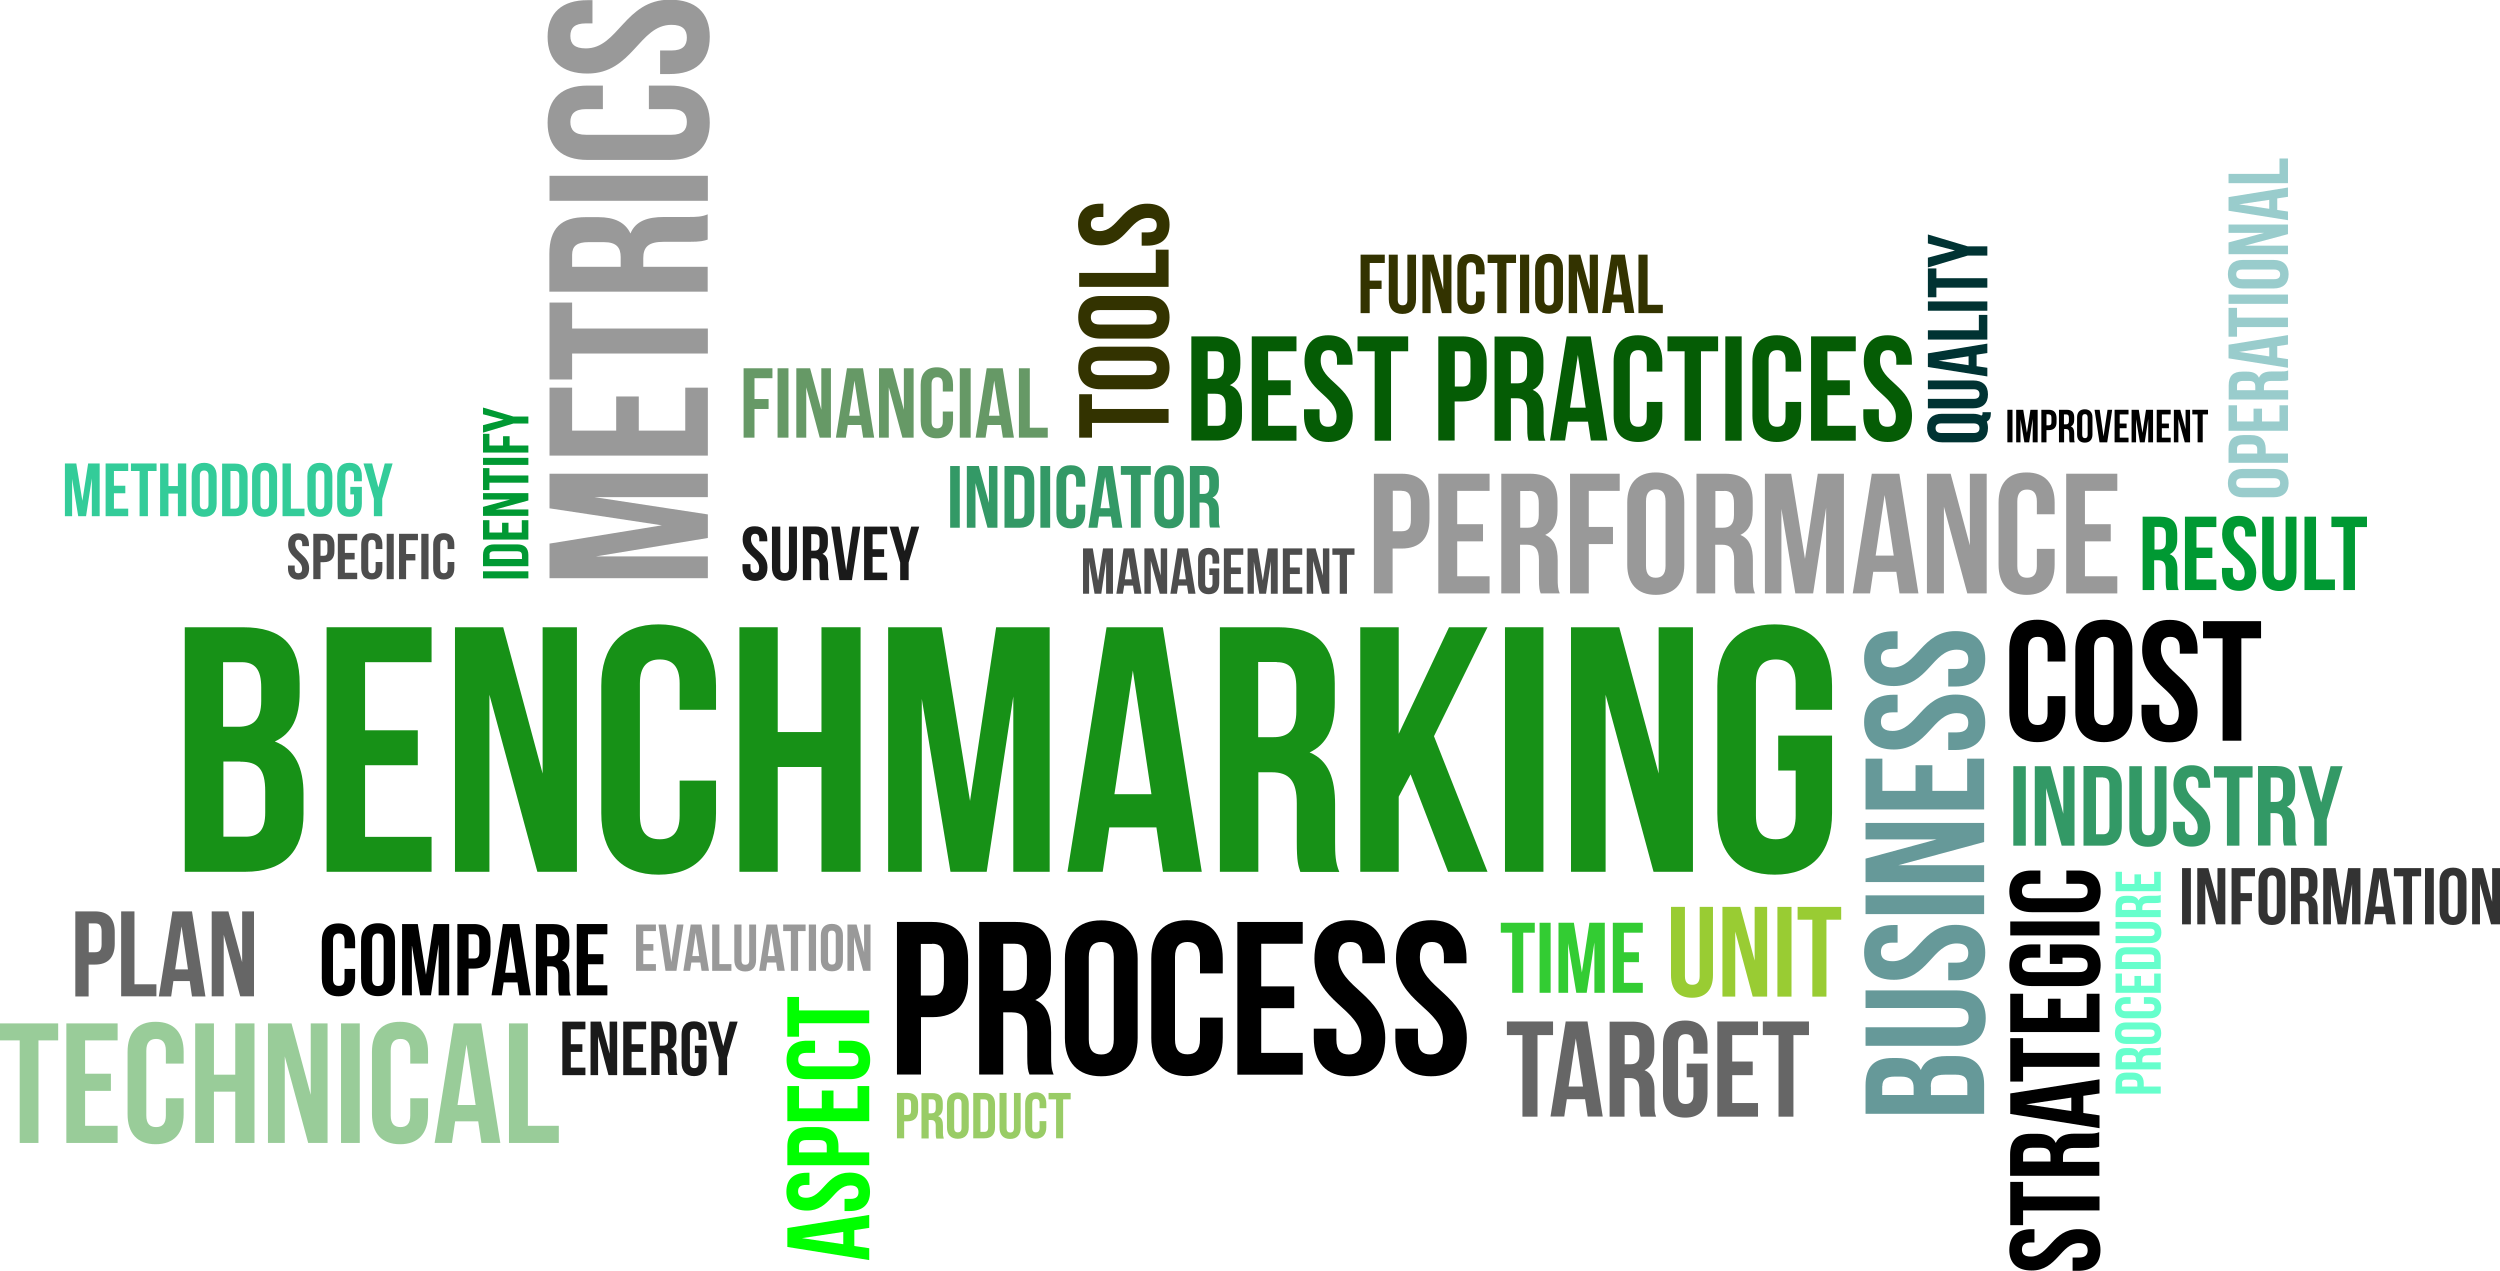 <?xml version="1.0" encoding="utf-8"?>
<!-- Generator: Adobe Illustrator 17.1.0, SVG Export Plug-In . SVG Version: 6.00 Build 0)  -->
<!DOCTYPE svg PUBLIC "-//W3C//DTD SVG 1.1//EN" "http://www.w3.org/Graphics/SVG/1.1/DTD/svg11.dtd">
<svg version="1.1" id="Layer_1" xmlns="http://www.w3.org/2000/svg" xmlns:xlink="http://www.w3.org/1999/xlink" x="0px" y="0px"
	 viewBox="0 0 1560 793" enable-background="new 0 0 1560 793" xml:space="preserve">
<g>
	<path fill="#179117" d="M151.5,391.4h-36.2V544H153c24,0,36.4-12.6,36.4-36.2v-12.4c0-16.1-5-27.7-17.9-32.7
		c10.7-5,15.5-15,15.5-30.7v-5.5C187,402.9,176.4,391.4,151.5,391.4L151.5,391.4z M150,475.3c10.9,0,15.5,4.4,15.5,18.5v13.3
		c0,11.3-4.4,15-12.4,15h-13.7v-46.9H150L150,475.3z M150.8,413.2c8.5,0,12.2,4.8,12.2,15.7v8.5c0,12.2-5.5,16.1-14.4,16.1h-9.4
		v-40.3H150.8L150.8,413.2z"/>
	<polygon fill="#179117" points="227.8,413.2 269.3,413.2 269.3,391.4 203.8,391.4 203.8,544 269.3,544 269.3,522.2 227.8,522.2 
		227.8,477.5 260.7,477.5 260.7,455.7 227.8,455.7 227.8,413.2 	"/>
	<polygon fill="#179117" points="335.3,544 360,544 360,391.4 338.6,391.4 338.6,482.7 314,391.4 283.9,391.4 283.9,544 305.4,544 
		305.4,433.5 335.3,544 	"/>
	<path fill="#179117" d="M424.1,487.1v21.8c0,10.9-4.8,14.8-12.4,14.8s-12.4-3.9-12.4-14.8v-82.4c0-10.9,4.8-15,12.4-15
		s12.4,4.1,12.4,15v16.4h22.7V428c0-24.4-12.2-38.4-35.8-38.4c-23.5,0-35.8,14-35.8,38.4v79.4c0,24.4,12.2,38.4,35.8,38.4
		c23.5,0,35.8-14,35.8-38.4v-20.3H424.1L424.1,487.1z"/>
	<polygon fill="#179117" points="485.3,478.6 512.6,478.6 512.6,544 537,544 537,391.4 512.6,391.4 512.6,456.8 485.3,456.8 
		485.3,391.4 461.4,391.4 461.4,544 485.3,544 485.3,478.6 	"/>
	<polygon fill="#179117" points="587.6,391.4 554.2,391.4 554.2,544 575.2,544 575.2,436.1 593.1,544 615.7,544 632.3,434.6 
		632.3,544 655,544 655,391.4 621.6,391.4 605.3,499.8 587.6,391.4 	"/>
	<path fill="#179117" d="M725.6,391.4h-35.1L666.1,544h22l4.1-27.7h29.4l4.1,27.7h24.2L725.6,391.4L725.6,391.4z M706.9,418.4
		l11.6,77.2h-23.1L706.9,418.4L706.9,418.4z"/>
	<path fill="#179117" d="M835.7,544c-2.4-5.7-2.6-11.1-2.6-18.5v-23.5c0-15.9-3.9-27.5-15.9-32.5c10.7-5,15.7-15.3,15.7-31v-12
		c0-23.5-10.7-35.1-35.5-35.1h-36.2V544h24v-62.1h8.3c10.9,0,15.7,5.2,15.7,19.4v24c0,12.4,0.9,14.8,2.2,18.8H835.7L835.7,544z
		 M796.7,413.2c8.5,0,12.2,4.8,12.2,15.7v15c0,12.2-5.5,16.1-14.4,16.1h-9.4v-46.9H796.7L796.7,413.2z"/>
	<polygon fill="#179117" points="903.6,544 928.2,544 894.8,459.4 928.2,391.4 904.2,391.4 872.8,457.9 872.8,391.4 848.8,391.4 
		848.8,544 872.8,544 872.8,497.1 880.2,483.2 903.6,544 	"/>
	<polygon fill="#179117" points="939.1,544 963.1,544 963.1,391.4 939.1,391.4 939.1,544 	"/>
	<polygon fill="#179117" points="1031.8,544 1056.4,544 1056.4,391.4 1035,391.4 1035,482.7 1010.4,391.4 980.3,391.4 980.3,544 
		1001.9,544 1001.9,433.5 1031.8,544 	"/>
	<path fill="#179117" d="M1109.6,480.8h10.9v28.1c0,10.9-4.8,14.8-12.4,14.8s-12.4-3.9-12.4-14.8v-82.4c0-10.9,4.8-15,12.4-15
		s12.4,4.1,12.4,15v16.4h22.7V428c0-24.4-12.2-38.4-35.8-38.4c-23.5,0-35.8,14-35.8,38.4v79.4c0,24.4,12.2,38.4,35.8,38.4
		c23.5,0,35.8-14,35.8-38.4V459h-33.6V480.8L1109.6,480.8z"/>
	<path d="M215,604.5v6.4c0,3.2-1.4,4.3-3.6,4.3c-2.2,0-3.6-1.1-3.6-4.3v-24c0-3.2,1.4-4.4,3.6-4.4c2.2,0,3.6,1.2,3.6,4.4v4.8h6.6
		v-4.3c0-7.1-3.6-11.2-10.4-11.2c-6.9,0-10.4,4.1-10.4,11.2v23.1c0,7.1,3.6,11.2,10.4,11.2c6.9,0,10.4-4.1,10.4-11.2v-5.9H215
		L215,604.5z"/>
	<path d="M232.2,586.9c0-3.2,1.4-4.4,3.6-4.4c2.2,0,3.6,1.2,3.6,4.4v24c0,3.2-1.4,4.4-3.6,4.4c-2.2,0-3.6-1.2-3.6-4.4V586.9
		L232.2,586.9z M225.3,610.4c0,7.1,3.7,11.2,10.6,11.2c6.9,0,10.6-4.1,10.6-11.2v-23.1c0-7.1-3.7-11.2-10.6-11.2
		c-6.9,0-10.6,4.1-10.6,11.2V610.4L225.3,610.4z"/>
	<polygon points="260.7,576.6 250.9,576.6 250.9,621.1 257,621.1 257,589.7 262.2,621.1 268.9,621.1 273.7,589.2 273.7,621.1 
		280.3,621.1 280.3,576.6 270.6,576.6 265.8,608.2 260.7,576.6 	"/>
	<path d="M295.7,576.6h-10.3v44.5h7v-16.7h3.3c7,0,10.4-3.9,10.4-11v-5.8C306.1,580.5,302.7,576.6,295.7,576.6L295.7,576.6z
		 M295.7,583c2.2,0,3.4,1,3.4,4.2v6.7c0,3.2-1.2,4.2-3.4,4.2h-3.3V583H295.7L295.7,583z"/>
	<path d="M324,576.6h-10.2l-7.1,44.5h6.4l1.2-8.1h8.6l1.2,8.1h7.1L324,576.6L324,576.6z M318.5,584.5l3.4,22.5h-6.7L318.5,584.5
		L318.5,584.5z"/>
	<path d="M356.1,621.1c-0.7-1.7-0.8-3.2-0.8-5.4v-6.9c0-4.6-1.1-8-4.6-9.5c3.1-1.5,4.6-4.4,4.6-9v-3.5c0-6.9-3.1-10.2-10.4-10.2
		h-10.5v44.5h7V603h2.4c3.2,0,4.6,1.5,4.6,5.7v7c0,3.6,0.3,4.3,0.6,5.5H356.1L356.1,621.1z M344.7,583c2.5,0,3.6,1.4,3.6,4.6v4.4
		c0,3.6-1.6,4.7-4.2,4.7h-2.7V583H344.7L344.7,583z"/>
	<polygon points="366.9,583 379,583 379,576.6 359.9,576.6 359.9,621.1 379,621.1 379,614.8 366.9,614.8 366.9,601.7 376.5,601.7 
		376.5,595.4 366.9,595.4 366.9,583 	"/>
	<path fill="#669999" d="M1164.1,677.4V695h74v-18.3c0-11.6-6.1-17.7-17.6-17.7h-6c-7.8,0-13.4,2.4-15.9,8.7
		c-2.4-5.2-7.3-7.5-14.9-7.5h-2.6C1169.7,660.2,1164.1,665.3,1164.1,677.4L1164.1,677.4z M1204.8,678.1c0-5.3,2.1-7.5,9-7.5h6.5
		c5.5,0,7.3,2.1,7.3,6v6.7h-22.7V678.1L1204.8,678.1z M1174.6,677.7c0-4.1,2.3-5.9,7.6-5.9h4.1c5.9,0,7.8,2.6,7.8,7v4.5h-19.6V677.7
		L1174.6,677.7z"/>
	<path fill="#669999" d="M1164.1,652.6h56.4c11.8,0,18.6-5.9,18.6-17.3c0-11.4-6.8-17.3-18.6-17.3h-56.4v11h57.1
		c5.3,0,7.2,2.3,7.2,6c0,3.7-1.9,6-7.2,6h-57.1V652.6L1164.1,652.6z"/>
	<path fill="#669999" d="M1181.8,611.4c21.2,0,24-22.7,39.2-22.7c5.3,0,7.2,2.3,7.2,6c0,3.7-1.9,6-7.2,6h-5.3v11h4.5
		c11.8,0,18.6-5.9,18.6-17.3c0-11.4-6.8-17.3-18.6-17.3c-21.2,0-24,22.7-39.2,22.7c-5.3,0-7.3-2.1-7.3-5.8c0-3.7,2-5.8,7.3-5.8h3.1
		v-11h-2.3c-11.8,0-18.6,5.8-18.6,17.1C1163.2,605.6,1170,611.4,1181.8,611.4L1181.8,611.4z"/>
	<polygon fill="#669999" points="1238.1,570.4 1238.1,558.7 1164.1,558.7 1164.1,570.4 1238.1,570.4 	"/>
	<polygon fill="#669999" points="1238.1,525.4 1238.1,513.5 1164.1,513.5 1164.1,523.8 1208.4,523.8 1164.1,535.8 1164.1,550.4 
		1238.1,550.4 1238.1,539.9 1184.5,539.9 1238.1,525.4 	"/>
	<polygon fill="#669999" points="1174.6,493.5 1174.6,473.4 1164.1,473.4 1164.1,505.1 1238.1,505.1 1238.1,473.4 1227.5,473.4 
		1227.5,493.5 1205.8,493.5 1205.8,477.5 1195.3,477.5 1195.3,493.5 1174.6,493.5 	"/>
	<path fill="#669999" d="M1181.8,467.7c21.2,0,24-22.7,39.2-22.7c5.3,0,7.2,2.3,7.2,6c0,3.7-1.9,6-7.2,6h-5.3v11h4.5
		c11.8,0,18.6-5.9,18.6-17.3c0-11.4-6.8-17.3-18.6-17.3c-21.2,0-24,22.7-39.2,22.7c-5.3,0-7.3-2.1-7.3-5.8c0-3.7,2-5.8,7.3-5.8h3.1
		v-11h-2.3c-11.8,0-18.6,5.8-18.6,17.1C1163.2,461.9,1170,467.7,1181.8,467.7L1181.8,467.7z"/>
	<path fill="#669999" d="M1181.8,428.1c21.2,0,24-22.7,39.2-22.7c5.3,0,7.2,2.3,7.2,6c0,3.7-1.9,6-7.2,6h-5.3v11h4.5
		c11.8,0,18.6-5.9,18.6-17.3c0-11.4-6.8-17.3-18.6-17.3c-21.2,0-24,22.7-39.2,22.7c-5.3,0-7.3-2.1-7.3-5.8c0-3.7,2-5.8,7.3-5.8h3.1
		v-11h-2.3c-11.8,0-18.6,5.8-18.6,17.1C1163.2,422.3,1170,428.1,1181.8,428.1L1181.8,428.1z"/>
	<polygon fill="#333300" points="681.4,273.1 681.4,263.9 729.2,263.9 729.2,255.2 681.4,255.2 681.4,246 673.4,246 673.4,273.1 
		681.4,273.1 	"/>
	<path fill="#333300" d="M686.2,234.1c-4,0-5.5-1.8-5.5-4.5s1.5-4.5,5.5-4.5h30.1c4,0,5.5,1.8,5.5,4.5s-1.5,4.5-5.5,4.5H686.2
		L686.2,234.1z M715.8,242.9c8.9,0,14-4.7,14-13.3s-5.1-13.3-14-13.3h-29c-8.9,0-14,4.7-14,13.3s5.1,13.3,14,13.3H715.8L715.8,242.9
		z"/>
	<path fill="#333300" d="M686.2,202.5c-4,0-5.5-1.8-5.5-4.5s1.5-4.5,5.5-4.5h30.1c4,0,5.5,1.8,5.5,4.5s-1.5,4.5-5.5,4.5H686.2
		L686.2,202.5z M715.8,211.3c8.9,0,14-4.7,14-13.3s-5.1-13.3-14-13.3h-29c-8.9,0-14,4.7-14,13.3s5.1,13.3,14,13.3H715.8L715.8,211.3
		z"/>
	<polygon fill="#333300" points="729.2,179 729.2,155.8 721.2,155.8 721.2,170.3 673.4,170.3 673.4,179 729.2,179 	"/>
	<path fill="#333300" d="M686.8,153.1c15.9,0,18.1-17.1,29.6-17.1c4,0,5.4,1.8,5.4,4.5c0,2.8-1.4,4.5-5.4,4.5h-4v8.3h3.4
		c8.9,0,14-4.5,14-13.1s-5.1-13.1-14-13.1c-15.9,0-18.1,17.1-29.6,17.1c-4,0-5.5-1.6-5.5-4.4c0-2.8,1.5-4.4,5.5-4.4h2.3v-8.3h-1.8
		c-8.9,0-14,4.4-14,12.9C672.8,148.7,677.9,153.1,686.8,153.1L686.8,153.1z"/>
	<polygon fill="#333333" points="1361.6,576.8 1367.1,576.8 1367.1,541.7 1361.6,541.7 1361.6,576.8 	"/>
	<polygon fill="#333333" points="1382.9,576.8 1388.6,576.8 1388.6,541.7 1383.7,541.7 1383.7,562.7 1378,541.7 1371.1,541.7 
		1371.1,576.8 1376.1,576.8 1376.1,551.4 1382.9,576.8 	"/>
	<polygon fill="#333333" points="1398.1,546.8 1407.1,546.8 1407.1,541.7 1392.5,541.7 1392.5,576.8 1398.1,576.8 1398.1,562.3 
		1405.2,562.3 1405.2,557.3 1398.1,557.3 1398.1,546.8 	"/>
	<path fill="#333333" d="M1414.9,549.8c0-2.5,1.1-3.5,2.9-3.5c1.8,0,2.9,1,2.9,3.5v18.9c0,2.5-1.1,3.5-2.9,3.5c-1.8,0-2.9-1-2.9-3.5
		V549.8L1414.9,549.8z M1409.3,568.4c0,5.6,3,8.8,8.4,8.8c5.4,0,8.4-3.2,8.4-8.8v-18.2c0-5.6-3-8.8-8.4-8.8c-5.4,0-8.4,3.2-8.4,8.8
		V568.4L1409.3,568.4z"/>
	<path fill="#333333" d="M1446.8,576.8c-0.6-1.3-0.6-2.6-0.6-4.3v-5.4c0-3.7-0.9-6.3-3.7-7.5c2.5-1.2,3.6-3.5,3.6-7.1v-2.8
		c0-5.4-2.5-8.1-8.2-8.1h-8.3v35.1h5.5v-14.3h1.9c2.5,0,3.6,1.2,3.6,4.5v5.5c0,2.9,0.2,3.4,0.5,4.3H1446.8L1446.8,576.8z
		 M1437.8,546.8c2,0,2.8,1.1,2.8,3.6v3.5c0,2.8-1.3,3.7-3.3,3.7h-2.2v-10.8H1437.8L1437.8,546.8z"/>
	<polygon fill="#333333" points="1457.4,541.7 1449.7,541.7 1449.7,576.8 1454.5,576.8 1454.5,552 1458.7,576.8 1463.9,576.8 
		1467.7,551.7 1467.7,576.8 1472.9,576.8 1472.9,541.7 1465.2,541.7 1461.5,566.6 1457.4,541.7 	"/>
	<path fill="#333333" d="M1489.1,541.7h-8.1l-5.6,35.1h5.1l1-6.4h6.8l1,6.4h5.6L1489.1,541.7L1489.1,541.7z M1484.8,548l2.7,17.7
		h-5.3L1484.8,548L1484.8,548z"/>
	<polygon fill="#333333" points="1493.8,546.8 1499.6,546.8 1499.6,576.8 1505.1,576.8 1505.1,546.8 1510.8,546.8 1510.8,541.7 
		1493.8,541.7 1493.8,546.8 	"/>
	<polygon fill="#333333" points="1513.2,576.8 1518.7,576.8 1518.7,541.7 1513.2,541.7 1513.2,576.8 	"/>
	<path fill="#333333" d="M1527.8,549.8c0-2.5,1.1-3.5,2.9-3.5c1.8,0,2.9,1,2.9,3.5v18.9c0,2.5-1.1,3.5-2.9,3.5c-1.8,0-2.9-1-2.9-3.5
		V549.8L1527.8,549.8z M1522.3,568.4c0,5.6,3,8.8,8.4,8.8c5.4,0,8.4-3.2,8.4-8.8v-18.2c0-5.6-3-8.8-8.4-8.8c-5.4,0-8.4,3.2-8.4,8.8
		V568.4L1522.3,568.4z"/>
	<polygon fill="#333333" points="1554.4,576.8 1560,576.8 1560,541.7 1555.1,541.7 1555.1,562.7 1549.5,541.7 1542.6,541.7 
		1542.6,576.8 1547.5,576.8 1547.5,551.4 1554.4,576.8 	"/>
	<polygon fill="#999999" points="401.4,581 409.3,581 409.3,576.9 396.9,576.9 396.9,605.8 409.3,605.8 409.3,601.6 401.4,601.6 
		401.4,593.2 407.7,593.2 407.7,589.1 401.4,589.1 401.4,581 	"/>
	<polygon fill="#999999" points="415.5,576.9 410.9,576.9 415.3,605.8 422.1,605.8 426.5,576.9 422.4,576.9 418.9,600.4 
		415.5,576.9 	"/>
	<path fill="#999999" d="M437.7,576.9H431l-4.6,28.9h4.2l0.8-5.2h5.6l0.8,5.2h4.6L437.7,576.9L437.7,576.9z M434.1,582l2.2,14.6H432
		L434.1,582L434.1,582z"/>
	<polygon fill="#999999" points="444.4,605.8 456.4,605.8 456.4,601.6 448.9,601.6 448.9,576.9 444.4,576.9 444.4,605.8 	"/>
	<path fill="#999999" d="M458.2,576.9v22c0,4.6,2.3,7.3,6.8,7.3c4.5,0,6.8-2.6,6.8-7.3v-22h-4.3v22.3c0,2.1-0.9,2.8-2.4,2.8
		s-2.4-0.7-2.4-2.8v-22.3H458.2L458.2,576.9z"/>
	<path fill="#999999" d="M484.9,576.9h-6.6l-4.6,28.9h4.2l0.8-5.2h5.6l0.8,5.2h4.6L484.9,576.9L484.9,576.9z M481.3,582l2.2,14.6
		h-4.4L481.3,582L481.3,582z"/>
	<polygon fill="#999999" points="488.7,581 493.5,581 493.5,605.8 498,605.8 498,581 502.7,581 502.7,576.9 488.7,576.9 488.7,581 	
		"/>
	<polygon fill="#999999" points="504.7,605.8 509.2,605.8 509.2,576.9 504.7,576.9 504.7,605.8 	"/>
	<path fill="#999999" d="M516.7,583.5c0-2.1,0.9-2.8,2.4-2.8c1.4,0,2.4,0.8,2.4,2.8v15.6c0,2.1-0.9,2.8-2.4,2.8
		c-1.4,0-2.4-0.8-2.4-2.8V583.5L516.7,583.5z M512.2,598.8c0,4.6,2.4,7.3,6.9,7.3s6.9-2.6,6.9-7.3v-15c0-4.6-2.4-7.3-6.9-7.3
		s-6.9,2.6-6.9,7.3V598.8L512.2,598.8z"/>
	<polygon fill="#999999" points="538.6,605.8 543.2,605.8 543.2,576.9 539.2,576.9 539.2,594.2 534.5,576.9 528.8,576.9 
		528.8,605.8 532.9,605.8 532.9,584.8 538.6,605.8 	"/>
	<polygon fill="#666666" points="940.3,645.9 950,645.9 950,696.8 959.4,696.8 959.4,645.9 969.1,645.9 969.1,637.4 940.3,637.4 
		940.3,645.9 	"/>
	<path fill="#666666" d="M990.6,637.4H977l-9.5,59.3h8.6l1.6-10.8h11.4l1.6,10.8h9.4L990.6,637.4L990.6,637.4z M983.3,648l4.5,30h-9
		L983.3,648L983.3,648z"/>
	<path fill="#666666" d="M1033.4,696.8c-0.9-2.2-1-4.3-1-7.2v-9.2c0-6.2-1.5-10.7-6.2-12.6c4.2-1.9,6.1-5.9,6.1-12v-4.7
		c0-9.2-4.2-13.6-13.8-13.6h-14.1v59.3h9.3v-24.1h3.2c4.2,0,6.1,2,6.1,7.5v9.3c0,4.8,0.3,5.8,0.8,7.3H1033.4L1033.4,696.8z
		 M1018.3,645.9c3.3,0,4.7,1.9,4.7,6.1v5.8c0,4.7-2.1,6.3-5.6,6.3h-3.6v-18.2H1018.3L1018.3,645.9z"/>
	<path fill="#666666" d="M1052.5,672.2h4.2v10.9c0,4.2-1.9,5.8-4.8,5.8c-3,0-4.8-1.5-4.8-5.8v-32c0-4.2,1.9-5.8,4.8-5.8
		c3,0,4.8,1.6,4.8,5.8v6.4h8.8v-5.8c0-9.5-4.7-14.9-13.9-14.9s-13.9,5.4-13.9,14.9v30.8c0,9.5,4.7,14.9,13.9,14.9
		s13.9-5.4,13.9-14.9v-18.8h-13V672.2L1052.5,672.2z"/>
	<polygon fill="#666666" points="1080.9,645.9 1097,645.9 1097,637.4 1071.6,637.4 1071.6,696.8 1097,696.8 1097,688.3 
		1080.9,688.3 1080.9,670.9 1093.7,670.9 1093.7,662.4 1080.9,662.4 1080.9,645.9 	"/>
	<polygon fill="#666666" points="1100,645.9 1109.8,645.9 1109.8,696.8 1119.1,696.8 1119.1,645.9 1128.8,645.9 1128.8,637.4 
		1100,637.4 1100,645.9 	"/>
	<path fill="#00FF00" d="M491.3,766.3v11.8l51.1,8.2v-7.4l-9.3-1.4v-9.9l9.3-1.4v-8.1L491.3,766.3L491.3,766.3z M500.4,772.6
		l25.8-3.9v7.7L500.4,772.6L500.4,772.6z"/>
	<path fill="#00FF00" d="M503.6,755.4c14.6,0,16.6-15.7,27.1-15.7c3.6,0,5,1.6,5,4.2s-1.3,4.2-5,4.2H527v7.6h3.1
		c8.2,0,12.8-4.1,12.8-12c0-7.9-4.7-12-12.8-12c-14.6,0-16.6,15.7-27.1,15.7c-3.6,0-5-1.5-5-4c0-2.6,1.4-4,5-4h2.1v-7.6h-1.6
		c-8.2,0-12.8,4-12.8,11.8C490.7,751.4,495.4,755.4,503.6,755.4L503.6,755.4z"/>
	<path fill="#00FF00" d="M491.3,715.3v11.8h51.1v-8h-19.2v-3.8c0-8-4.5-12-12.6-12h-6.6C495.8,703.3,491.3,707.3,491.3,715.3
		L491.3,715.3z M498.6,715.3c0-2.6,1.2-3.9,4.8-3.9h7.7c3.6,0,4.8,1.4,4.8,3.9v3.8h-17.3V715.3L498.6,715.3z"/>
	<polygon fill="#00FF00" points="498.6,691.6 498.6,677.7 491.3,677.7 491.3,699.6 542.4,699.6 542.4,677.7 535.1,677.7 
		535.1,691.6 520.1,691.6 520.1,680.5 512.8,680.5 512.8,691.6 498.6,691.6 	"/>
	<path fill="#00FF00" d="M523.4,657h7.3c3.6,0,5,1.6,5,4.2c0,2.6-1.3,4.2-5,4.2h-27.6c-3.6,0-5-1.6-5-4.2c0-2.6,1.4-4.2,5-4.2h5.5
		v-7.6h-5c-8.2,0-12.8,4.1-12.8,12c0,7.9,4.7,12,12.8,12h26.6c8.2,0,12.8-4.1,12.8-12c0-7.9-4.7-12-12.8-12h-6.8V657L523.4,657z"/>
	<polygon fill="#00FF00" points="498.6,646.9 498.6,638.5 542.4,638.5 542.4,630.5 498.6,630.5 498.6,622.1 491.3,622.1 
		491.3,646.9 498.6,646.9 	"/>
	<polygon fill="#669966" points="470.8,236 482,236 482,229.8 464,229.8 464,273.1 470.8,273.1 470.8,255.2 479.6,255.2 479.6,249 
		470.8,249 470.8,236 	"/>
	<polygon fill="#669966" points="485.2,273.1 492,273.1 492,229.8 485.2,229.8 485.2,273.1 	"/>
	<polygon fill="#669966" points="511.5,273.1 518.5,273.1 518.5,229.8 512.5,229.8 512.5,255.7 505.5,229.8 496.9,229.8 
		496.9,273.1 503.1,273.1 503.1,241.7 511.5,273.1 	"/>
	<path fill="#669966" d="M538.5,229.8h-10l-6.9,43.3h6.2l1.2-7.9h8.4l1.2,7.9h6.9L538.5,229.8L538.5,229.8z M533.2,237.5l3.3,21.9
		h-6.6L533.2,237.5L533.2,237.5z"/>
	<polygon fill="#669966" points="563.1,273.1 570.1,273.1 570.1,229.8 564,229.8 564,255.7 557.1,229.8 548.5,229.8 548.5,273.1 
		554.6,273.1 554.6,241.7 563.1,273.1 	"/>
	<path fill="#669966" d="M588.3,256.9v6.2c0,3.1-1.4,4.2-3.5,4.2c-2.2,0-3.5-1.1-3.5-4.2v-23.4c0-3.1,1.4-4.3,3.5-4.3
		c2.2,0,3.5,1.2,3.5,4.3v4.6h6.4v-4.2c0-6.9-3.5-10.9-10.1-10.9c-6.7,0-10.1,4-10.1,10.9v22.5c0,6.9,3.5,10.9,10.1,10.9
		c6.7,0,10.1-4,10.1-10.9v-5.8H588.3L588.3,256.9z"/>
	<polygon fill="#669966" points="598.9,273.1 605.7,273.1 605.7,229.8 598.9,229.8 598.9,273.1 	"/>
	<path fill="#669966" d="M625.7,229.8h-10l-6.9,43.3h6.2l1.2-7.9h8.4l1.2,7.9h6.9L625.7,229.8L625.7,229.8z M620.4,237.5l3.3,21.9
		h-6.6L620.4,237.5L620.4,237.5z"/>
	<polygon fill="#669966" points="635.8,273.1 653.8,273.1 653.8,266.9 642.6,266.9 642.6,229.8 635.8,229.8 635.8,273.1 	"/>
	<path fill="#999999" d="M874.6,295.6h-17.3v74.7h11.7v-28h5.5c11.7,0,17.5-6.5,17.5-18.4v-9.7C892.1,302.2,886.3,295.6,874.6,295.6
		L874.6,295.6z M874.6,306.3c3.7,0,5.8,1.7,5.8,7v11.2c0,5.3-2,7-5.8,7h-5.5v-25.3H874.6L874.6,306.3z"/>
	<polygon fill="#999999" points="909.3,306.3 929.5,306.3 929.5,295.6 897.5,295.6 897.5,370.3 929.5,370.3 929.5,359.6 
		909.3,359.6 909.3,337.8 925.4,337.8 925.4,327.1 909.3,327.1 909.3,306.3 	"/>
	<path fill="#999999" d="M973.3,370.3c-1.2-2.8-1.3-5.4-1.3-9.1v-11.5c0-7.8-1.9-13.4-7.8-15.9c5.2-2.5,7.7-7.5,7.7-15.1v-5.9
		c0-11.5-5.2-17.2-17.4-17.2h-17.7v74.7h11.7v-30.4h4.1c5.3,0,7.7,2.6,7.7,9.5v11.7c0,6.1,0.4,7.3,1.1,9.2H973.3L973.3,370.3z
		 M954.2,306.3c4.2,0,6,2.3,6,7.7v7.4c0,6-2.7,7.9-7,7.9h-4.6v-22.9H954.2L954.2,306.3z"/>
	<polygon fill="#999999" points="991.4,306.3 1010.7,306.3 1010.7,295.6 979.7,295.6 979.7,370.3 991.4,370.3 991.4,339.5 
		1006.5,339.5 1006.5,328.8 991.4,328.8 991.4,306.3 	"/>
	<path fill="#999999" d="M1027.1,312.8c0-5.3,2.3-7.4,6.1-7.4s6.1,2,6.1,7.4v40.3c0,5.3-2.3,7.4-6.1,7.4s-6.1-2-6.1-7.4V312.8
		L1027.1,312.8z M1015.4,352.4c0,11.9,6.3,18.8,17.8,18.8c11.5,0,17.8-6.8,17.8-18.8v-38.8c0-11.9-6.3-18.8-17.8-18.8
		c-11.5,0-17.8,6.8-17.8,18.8V352.4L1015.4,352.4z"/>
	<path fill="#999999" d="M1095.1,370.3c-1.2-2.8-1.3-5.4-1.3-9.1v-11.5c0-7.8-1.9-13.4-7.8-15.9c5.2-2.5,7.7-7.5,7.7-15.1v-5.9
		c0-11.5-5.2-17.2-17.4-17.2h-17.7v74.7h11.7v-30.4h4.1c5.3,0,7.7,2.6,7.7,9.5v11.7c0,6.1,0.4,7.3,1.1,9.2H1095.1L1095.1,370.3z
		 M1076,306.3c4.2,0,6,2.3,6,7.7v7.4c0,6-2.7,7.9-7,7.9h-4.6v-22.9H1076L1076,306.3z"/>
	<polygon fill="#999999" points="1117.7,295.6 1101.3,295.6 1101.3,370.3 1111.6,370.3 1111.6,317.5 1120.3,370.3 1131.4,370.3 
		1139.5,316.8 1139.5,370.3 1150.6,370.3 1150.6,295.6 1134.3,295.6 1126.3,348.7 1117.7,295.6 	"/>
	<path fill="#999999" d="M1185.2,295.6H1168l-11.9,74.7h10.8l2-13.5h14.4l2,13.5h11.8L1185.2,295.6L1185.2,295.6z M1176,308.9
		l5.7,37.8h-11.3L1176,308.9L1176,308.9z"/>
	<polygon fill="#999999" points="1227.6,370.3 1239.7,370.3 1239.7,295.6 1229.2,295.6 1229.2,340.3 1217.2,295.6 1202.4,295.6 
		1202.4,370.3 1213,370.3 1213,316.2 1227.6,370.3 	"/>
	<path fill="#999999" d="M1271,342.5v10.7c0,5.3-2.3,7.3-6.1,7.3c-3.7,0-6.1-1.9-6.1-7.3v-40.3c0-5.3,2.3-7.4,6.1-7.4
		c3.7,0,6.1,2,6.1,7.4v8h11.1v-7.3c0-11.9-6-18.8-17.5-18.8s-17.5,6.8-17.5,18.8v38.8c0,11.9,6,18.8,17.5,18.8s17.5-6.8,17.5-18.8
		v-9.9H1271L1271,342.5z"/>
	<polygon fill="#999999" points="1301,306.3 1321.2,306.3 1321.2,295.6 1289.3,295.6 1289.3,370.3 1321.2,370.3 1321.2,359.6 
		1301,359.6 1301,337.8 1317.1,337.8 1317.1,327.1 1301,327.1 1301,306.3 	"/>
	<path fill="#009933" d="M1359.5,368.2c-0.7-1.7-0.8-3.3-0.8-5.6v-7.1c0-4.8-1.2-8.2-4.8-9.7c3.2-1.5,4.7-4.6,4.7-9.3v-3.6
		c0-7.1-3.2-10.5-10.7-10.5h-10.9v45.8h7.2v-18.6h2.5c3.3,0,4.7,1.6,4.7,5.8v7.2c0,3.7,0.3,4.4,0.7,5.6H1359.5L1359.5,368.2z
		 M1347.8,328.9c2.6,0,3.7,1.4,3.7,4.7v4.5c0,3.7-1.6,4.8-4.3,4.8h-2.8v-14.1H1347.8L1347.8,328.9z"/>
	<polygon fill="#009933" points="1370.6,328.9 1383,328.9 1383,322.4 1363.4,322.4 1363.4,368.2 1383,368.2 1383,361.6 
		1370.6,361.6 1370.6,348.2 1380.5,348.2 1380.5,341.7 1370.6,341.7 1370.6,328.9 	"/>
	<path fill="#009933" d="M1386.6,333.4c0,13.1,14.1,14.8,14.1,24.3c0,3.3-1.4,4.4-3.7,4.4c-2.3,0-3.7-1.2-3.7-4.4v-3.3h-6.8v2.8
		c0,7.3,3.7,11.5,10.7,11.5c7.1,0,10.7-4.2,10.7-11.5c0-13.1-14.1-14.8-14.1-24.3c0-3.3,1.3-4.5,3.6-4.5c2.3,0,3.6,1.2,3.6,4.5v1.9
		h6.8v-1.4c0-7.3-3.6-11.5-10.6-11.5C1390.2,321.8,1386.6,326,1386.6,333.4L1386.6,333.4z"/>
	<path fill="#009933" d="M1411.6,322.4v34.9c0,7.3,3.7,11.5,10.7,11.5s10.7-4.2,10.7-11.5v-34.9h-6.8v35.3c0,3.3-1.4,4.4-3.7,4.4
		s-3.7-1.2-3.7-4.4v-35.3H1411.6L1411.6,322.4z"/>
	<polygon fill="#009933" points="1438,368.2 1457,368.2 1457,361.6 1445.2,361.6 1445.2,322.4 1438,322.4 1438,368.2 	"/>
	<polygon fill="#009933" points="1454.8,328.9 1462.3,328.9 1462.3,368.2 1469.5,368.2 1469.5,328.9 1477,328.9 1477,322.4 
		1454.8,322.4 1454.8,328.9 	"/>
	<polygon fill="#4D4D4D" points="681.9,342.2 675.8,342.2 675.8,370.5 679.6,370.5 679.6,350.5 683,370.5 687.2,370.5 690.2,350.2 
		690.2,370.5 694.5,370.5 694.5,342.2 688.3,342.2 685.2,362.3 681.9,342.2 	"/>
	<path fill="#4D4D4D" d="M707.6,342.2h-6.5l-4.5,28.3h4.1l0.8-5.1h5.5l0.8,5.1h4.5L707.6,342.2L707.6,342.2z M704.1,347.2l2.1,14.3
		h-4.3L704.1,347.2L704.1,347.2z"/>
	<polygon fill="#4D4D4D" points="723.7,370.5 728.3,370.5 728.3,342.2 724.3,342.2 724.3,359.1 719.7,342.2 714.1,342.2 
		714.1,370.5 718.1,370.5 718.1,350 723.7,370.5 	"/>
	<path fill="#4D4D4D" d="M741.3,342.2h-6.5l-4.5,28.3h4.1l0.8-5.1h5.5l0.8,5.1h4.5L741.3,342.2L741.3,342.2z M737.9,347.2l2.1,14.3
		h-4.3L737.9,347.2L737.9,347.2z"/>
	<path fill="#4D4D4D" d="M754.6,358.8h2v5.2c0,2-0.9,2.8-2.3,2.8c-1.4,0-2.3-0.7-2.3-2.8v-15.3c0-2,0.9-2.8,2.3-2.8
		c1.4,0,2.3,0.8,2.3,2.8v3h4.2V349c0-4.5-2.3-7.1-6.6-7.1c-4.4,0-6.6,2.6-6.6,7.1v14.7c0,4.5,2.3,7.1,6.6,7.1c4.4,0,6.6-2.6,6.6-7.1
		v-9h-6.2V358.8L754.6,358.8z"/>
	<polygon fill="#4D4D4D" points="768.1,346.2 775.8,346.2 775.8,342.2 763.7,342.2 763.7,370.5 775.8,370.5 775.8,366.5 
		768.1,366.5 768.1,358.2 774.3,358.2 774.3,354.1 768.1,354.1 768.1,346.2 	"/>
	<polygon fill="#4D4D4D" points="784.7,342.2 778.5,342.2 778.5,370.5 782.4,370.5 782.4,350.5 785.8,370.5 790,370.5 793,350.2 
		793,370.5 797.3,370.5 797.3,342.2 791.1,342.2 788,362.3 784.7,342.2 	"/>
	<polygon fill="#4D4D4D" points="804.9,346.2 812.6,346.2 812.6,342.2 800.5,342.2 800.5,370.5 812.6,370.5 812.6,366.5 
		804.9,366.5 804.9,358.2 811.1,358.2 811.1,354.1 804.9,354.1 804.9,346.2 	"/>
	<polygon fill="#4D4D4D" points="824.9,370.5 829.5,370.5 829.5,342.2 825.5,342.2 825.5,359.1 820.9,342.2 815.4,342.2 
		815.4,370.5 819.4,370.5 819.4,350 824.9,370.5 	"/>
	<polygon fill="#4D4D4D" points="831.4,346.2 836,346.2 836,370.5 840.5,370.5 840.5,346.2 845.2,346.2 845.2,342.2 831.4,342.2 
		831.4,346.2 	"/>
	<polygon fill="#339966" points="592.9,329.3 598.9,329.3 598.9,290.8 592.9,290.8 592.9,329.3 	"/>
	<polygon fill="#339966" points="616.2,329.3 622.4,329.3 622.4,290.8 617.1,290.8 617.1,313.8 610.8,290.8 603.3,290.8 
		603.3,329.3 608.7,329.3 608.7,301.4 616.2,329.3 	"/>
	<path fill="#339966" d="M626.8,329.3h9.6c6,0,9-3.4,9-9.5v-19.5c0-6.2-3-9.5-9-9.5h-9.6V329.3L626.8,329.3z M636.2,296.3
		c1.9,0,3.1,1,3.1,3.7v20c0,2.7-1.2,3.7-3.1,3.7h-3.4v-27.5H636.2L636.2,296.3z"/>
	<polygon fill="#339966" points="649.2,329.3 655.3,329.3 655.3,290.8 649.2,290.8 649.2,329.3 	"/>
	<path fill="#339966" d="M671.5,314.9v5.5c0,2.7-1.2,3.7-3.1,3.7c-1.9,0-3.1-1-3.1-3.7v-20.8c0-2.7,1.2-3.8,3.1-3.8
		c1.9,0,3.1,1,3.1,3.8v4.1h5.7V300c0-6.2-3.1-9.7-9-9.7s-9,3.5-9,9.7v20c0,6.2,3.1,9.7,9,9.7s9-3.5,9-9.7v-5.1H671.5L671.5,314.9z"
		/>
	<path fill="#339966" d="M694.3,290.8h-8.9l-6.2,38.5h5.6l1-7h7.4l1,7h6.1L694.3,290.8L694.3,290.8z M689.6,297.6l2.9,19.5h-5.8
		L689.6,297.6L689.6,297.6z"/>
	<polygon fill="#339966" points="699.4,296.3 705.7,296.3 705.7,329.3 711.8,329.3 711.8,296.3 718.1,296.3 718.1,290.8 
		699.4,290.8 699.4,296.3 	"/>
	<path fill="#339966" d="M726.3,299.6c0-2.7,1.2-3.8,3.1-3.8c1.9,0,3.1,1,3.1,3.8v20.8c0,2.7-1.2,3.8-3.1,3.8c-1.9,0-3.1-1-3.1-3.8
		V299.6L726.3,299.6z M720.3,320c0,6.2,3.2,9.7,9.2,9.7s9.2-3.5,9.2-9.7v-20c0-6.2-3.2-9.7-9.2-9.7s-9.2,3.5-9.2,9.7V320L720.3,320z
		"/>
	<path fill="#339966" d="M761.3,329.3c-0.6-1.4-0.7-2.8-0.7-4.7v-5.9c0-4-1-6.9-4-8.2c2.7-1.3,4-3.8,4-7.8v-3c0-5.9-2.7-8.9-9-8.9
		h-9.1v38.5h6v-15.7h2.1c2.7,0,4,1.3,4,4.9v6c0,3.1,0.2,3.7,0.5,4.7H761.3L761.3,329.3z M751.5,296.3c2.1,0,3.1,1.2,3.1,4v3.8
		c0,3.1-1.4,4.1-3.6,4.1h-2.4v-11.8H751.5L751.5,296.3z"/>
	<path d="M581.7,575.3h-22v95.2h15v-35.8h7.1c15,0,22.3-8.3,22.3-23.5v-12.4C604,583.6,596.7,575.3,581.7,575.3L581.7,575.3z
		 M581.7,588.9c4.8,0,7.3,2.2,7.3,9v14.3c0,6.8-2.6,9-7.3,9h-7.1v-32.2H581.7L581.7,588.9z"/>
	<path d="M657.5,670.6c-1.5-3.5-1.6-6.9-1.6-11.6v-14.7c0-9.9-2.4-17.1-9.9-20.3c6.7-3.1,9.8-9.5,9.8-19.3v-7.5
		c0-14.7-6.7-21.9-22.2-21.9H611v95.2h15v-38.8h5.2c6.8,0,9.8,3.3,9.8,12.1v15c0,7.8,0.5,9.3,1.4,11.7H657.5L657.5,670.6z
		 M633.2,588.9c5.3,0,7.6,3,7.6,9.8v9.4c0,7.6-3.4,10.1-9,10.1H626v-29.3H633.2L633.2,588.9z"/>
	<path d="M679.4,597.2c0-6.8,3-9.4,7.8-9.4c4.8,0,7.8,2.6,7.8,9.4v51.4c0,6.8-3,9.4-7.8,9.4c-4.8,0-7.8-2.6-7.8-9.4V597.2
		L679.4,597.2z M664.5,647.7c0,15.2,8,23.9,22.7,23.9c14.7,0,22.7-8.7,22.7-23.9v-49.5c0-15.2-8-23.9-22.7-23.9
		c-14.7,0-22.7,8.7-22.7,23.9V647.7L664.5,647.7z"/>
	<path d="M748.8,635v13.6c0,6.8-3,9.3-7.8,9.3c-4.8,0-7.8-2.4-7.8-9.3v-51.4c0-6.8,3-9.4,7.8-9.4c4.8,0,7.8,2.6,7.8,9.4v10.2H763
		v-9.3c0-15.2-7.6-23.9-22.3-23.9c-14.7,0-22.3,8.7-22.3,23.9v49.5c0,15.2,7.6,23.9,22.3,23.9c14.7,0,22.3-8.7,22.3-23.9V635H748.8
		L748.8,635z"/>
	<polygon points="787,588.9 812.9,588.9 812.9,575.3 772.1,575.3 772.1,670.6 812.9,670.6 812.9,657 787,657 787,629.1 807.6,629.1 
		807.6,615.5 787,615.5 787,588.9 	"/>
	<path d="M820.2,598.2c0,27.2,29.3,30.9,29.3,50.5c0,6.8-3,9.3-7.8,9.3c-4.8,0-7.8-2.4-7.8-9.3v-6.8h-14.1v5.8
		c0,15.2,7.6,23.9,22.3,23.9c14.7,0,22.3-8.7,22.3-23.9c0-27.2-29.3-30.9-29.3-50.5c0-6.8,2.7-9.4,7.5-9.4c4.8,0,7.5,2.6,7.5,9.4
		v3.9h14.1v-3c0-15.2-7.5-23.9-22-23.9C827.7,574.2,820.2,582.9,820.2,598.2L820.2,598.2z"/>
	<path d="M871.1,598.2c0,27.2,29.3,30.9,29.3,50.5c0,6.8-3,9.3-7.8,9.3s-7.8-2.4-7.8-9.3v-6.8h-14.1v5.8c0,15.2,7.6,23.9,22.3,23.9
		c14.7,0,22.3-8.7,22.3-23.9c0-27.2-29.3-30.9-29.3-50.5c0-6.8,2.7-9.4,7.5-9.4c4.8,0,7.5,2.6,7.5,9.4v3.9h14.1v-3
		c0-15.2-7.5-23.9-22-23.9C878.6,574.2,871.1,582.9,871.1,598.2L871.1,598.2z"/>
	<polygon points="1252.6,276 1255.8,276 1255.8,255.7 1252.6,255.7 1252.6,276 	"/>
	<polygon points="1262.5,255.7 1258.1,255.7 1258.1,276 1260.8,276 1260.8,261.6 1263.2,276 1266.2,276 1268.4,261.4 1268.4,276 
		1271.5,276 1271.5,255.7 1267,255.7 1264.8,270.1 1262.5,255.7 	"/>
	<path d="M1278.5,255.7h-4.7V276h3.2v-7.6h1.5c3.2,0,4.8-1.8,4.8-5v-2.6C1283.2,257.5,1281.7,255.7,1278.5,255.7L1278.5,255.7z
		 M1278.5,258.6c1,0,1.6,0.5,1.6,1.9v3c0,1.4-0.6,1.9-1.6,1.9h-1.5v-6.9H1278.5L1278.5,258.6z"/>
	<path d="M1294.6,276c-0.3-0.8-0.3-1.5-0.3-2.5v-3.1c0-2.1-0.5-3.7-2.1-4.3c1.4-0.7,2.1-2,2.1-4.1v-1.6c0-3.1-1.4-4.7-4.7-4.7h-4.8
		V276h3.2v-8.3h1.1c1.4,0,2.1,0.7,2.1,2.6v3.2c0,1.7,0.1,2,0.3,2.5H1294.6L1294.6,276z M1289.4,258.6c1.1,0,1.6,0.6,1.6,2.1v2
		c0,1.6-0.7,2.1-1.9,2.1h-1.2v-6.2H1289.4L1289.4,258.6z"/>
	<path d="M1299.3,260.4c0-1.4,0.6-2,1.7-2c1,0,1.7,0.6,1.7,2v11c0,1.4-0.6,2-1.7,2c-1,0-1.7-0.6-1.7-2V260.4L1299.3,260.4z
		 M1296.1,271.1c0,3.2,1.7,5.1,4.8,5.1c3.1,0,4.8-1.9,4.8-5.1v-10.6c0-3.2-1.7-5.1-4.8-5.1c-3.1,0-4.8,1.9-4.8,5.1V271.1
		L1296.1,271.1z"/>
	<polygon points="1310.2,255.7 1307,255.7 1310.1,276 1314.9,276 1318,255.7 1315.1,255.7 1312.6,272.3 1310.2,255.7 	"/>
	<polygon points="1322.7,258.6 1328.2,258.6 1328.2,255.7 1319.5,255.7 1319.5,276 1328.2,276 1328.2,273.1 1322.7,273.1 
		1322.7,267.2 1327,267.2 1327,264.3 1322.7,264.3 1322.7,258.6 	"/>
	<polygon points="1334.6,255.7 1330.1,255.7 1330.1,276 1332.9,276 1332.9,261.6 1335.3,276 1338.3,276 1340.5,261.4 1340.5,276 
		1343.5,276 1343.5,255.7 1339.1,255.7 1336.9,270.1 1334.6,255.7 	"/>
	<polygon points="1349,258.6 1354.5,258.6 1354.5,255.7 1345.8,255.7 1345.8,276 1354.5,276 1354.5,273.1 1349,273.1 1349,267.2 
		1353.4,267.2 1353.4,264.3 1349,264.3 1349,258.6 	"/>
	<polygon points="1363.3,276 1366.6,276 1366.6,255.7 1363.8,255.7 1363.8,267.8 1360.5,255.7 1356.5,255.7 1356.5,276 1359.3,276 
		1359.3,261.3 1363.3,276 	"/>
	<polygon points="1368,258.6 1371.3,258.6 1371.3,276 1374.5,276 1374.5,258.6 1377.8,258.6 1377.8,255.7 1368,255.7 1368,258.6 	
		"/>
	<polygon fill="#99CC99" points="0,649.2 12.3,649.2 12.3,713.2 24,713.2 24,649.2 36.3,649.2 36.3,638.6 0,638.6 0,649.2 	"/>
	<polygon fill="#99CC99" points="53.1,649.2 73.4,649.2 73.4,638.6 41.4,638.6 41.4,713.2 73.4,713.2 73.4,702.5 53.1,702.5 
		53.1,680.7 69.2,680.7 69.2,670 53.1,670 53.1,649.2 	"/>
	<path fill="#99CC99" d="M103.5,685.4V696c0,5.3-2.3,7.3-6.1,7.3c-3.7,0-6.1-1.9-6.1-7.3v-40.3c0-5.3,2.3-7.4,6.1-7.4
		c3.7,0,6.1,2,6.1,7.4v8h11.1v-7.3c0-11.9-6-18.8-17.5-18.8c-11.5,0-17.5,6.8-17.5,18.8v38.8c0,11.9,6,18.8,17.5,18.8
		c11.5,0,17.5-6.8,17.5-18.8v-9.9H103.5L103.5,685.4z"/>
	<polygon fill="#99CC99" points="133.5,681.2 146.8,681.2 146.8,713.2 158.8,713.2 158.8,638.6 146.8,638.6 146.8,670.6 
		133.5,670.6 133.5,638.6 121.8,638.6 121.8,713.2 133.5,713.2 133.5,681.2 	"/>
	<polygon fill="#99CC99" points="192.3,713.2 204.4,713.2 204.4,638.6 193.9,638.6 193.9,683.2 181.9,638.6 167.2,638.6 
		167.2,713.2 177.7,713.2 177.7,659.2 192.3,713.2 	"/>
	<polygon fill="#99CC99" points="212.8,713.2 224.5,713.2 224.5,638.6 212.8,638.6 212.8,713.2 	"/>
	<path fill="#99CC99" d="M256,685.4V696c0,5.3-2.3,7.3-6.1,7.3c-3.7,0-6.1-1.9-6.1-7.3v-40.3c0-5.3,2.3-7.4,6.1-7.4
		c3.7,0,6.1,2,6.1,7.4v8h11.1v-7.3c0-11.9-6-18.8-17.5-18.8c-11.5,0-17.5,6.8-17.5,18.8v38.8c0,11.9,6,18.8,17.5,18.8
		c11.5,0,17.5-6.8,17.5-18.8v-9.9H256L256,685.4z"/>
	<path fill="#99CC99" d="M300.3,638.6h-17.2l-11.9,74.6h10.8l2-13.5h14.4l2,13.5h11.8L300.3,638.6L300.3,638.6z M291.1,651.8
		l5.7,37.7h-11.3L291.1,651.8L291.1,651.8z"/>
	<polygon fill="#99CC99" points="317.6,713.2 348.7,713.2 348.7,702.5 329.4,702.5 329.4,638.6 317.6,638.6 317.6,713.2 	"/>
	<path d="M1267.8,792.8c15.9,0,18.1-17.1,29.5-17.1c4,0,5.4,1.7,5.4,4.5s-1.4,4.5-5.4,4.5h-4v8.3h3.4c8.9,0,14-4.5,14-13
		c0-8.6-5.1-13-14-13c-15.9,0-18.1,17.1-29.5,17.1c-4,0-5.5-1.6-5.5-4.4c0-2.8,1.5-4.4,5.5-4.4h2.3V767h-1.7c-8.9,0-14,4.4-14,12.9
		C1253.8,788.4,1258.9,792.8,1267.8,792.8L1267.8,792.8z"/>
	<polygon points="1262.4,764.5 1262.4,755.3 1310.1,755.3 1310.1,746.6 1262.4,746.6 1262.4,737.5 1254.4,737.5 1254.4,764.5 
		1262.4,764.5 	"/>
	<path d="M1310.1,706.4c-2.1,0.9-4.1,1-6.8,1h-8.6c-5.8,0-10,1.4-11.9,5.8c-1.8-3.9-5.6-5.7-11.3-5.7h-4.4c-8.6,0-12.8,3.9-12.8,13
		v13.2h55.7v-8.7h-22.7v-3c0-4,1.9-5.7,7.1-5.7h8.7c4.5,0,5.4-0.3,6.8-0.8V706.4L1310.1,706.4z M1262.4,720.7c0-3.1,1.8-4.5,5.7-4.5
		h5.5c4.5,0,5.9,2,5.9,5.2v3.4h-17.1V720.7L1262.4,720.7z"/>
	<path d="M1254.4,682.3v12.8l55.7,8.9v-8l-10.1-1.5v-10.7l10.1-1.5v-8.8L1254.4,682.3L1254.4,682.3z M1264.3,689.1l28.2-4.2v8.4
		L1264.3,689.1L1264.3,689.1z"/>
	<polygon points="1262.4,674.9 1262.4,665.7 1310.1,665.7 1310.1,657 1262.4,657 1262.4,647.8 1254.4,647.8 1254.4,674.9 
		1262.4,674.9 	"/>
	<polygon points="1262.4,635.2 1262.4,620.1 1254.4,620.1 1254.4,644 1310.1,644 1310.1,620.1 1302.1,620.1 1302.1,635.2 
		1285.8,635.2 1285.8,623.2 1277.9,623.2 1277.9,635.2 1262.4,635.2 	"/>
	<path d="M1287,601.6v-4h10.3c4,0,5.4,1.7,5.4,4.5c0,2.8-1.4,4.5-5.4,4.5h-30.1c-4,0-5.5-1.7-5.5-4.5c0-2.8,1.5-4.5,5.5-4.5h6v-8.3
		h-5.4c-8.9,0-14,4.5-14,13c0,8.6,5.1,13,14,13h29c8.9,0,14-4.5,14-13c0-8.6-5.1-13-14-13h-17.7v12.2H1287L1287,601.6z"/>
	<polygon points="1310.1,583.7 1310.1,575 1254.4,575 1254.4,583.7 1310.1,583.7 	"/>
	<path d="M1289.3,551.5h8c4,0,5.4,1.7,5.4,4.5c0,2.8-1.4,4.5-5.4,4.5h-30.1c-4,0-5.5-1.7-5.5-4.5c0-2.8,1.5-4.5,5.5-4.5h6v-8.3h-5.4
		c-8.9,0-14,4.5-14,13c0,8.6,5.1,13,14,13h29c8.9,0,14-4.5,14-13c0-8.6-5.1-13-14-13h-7.4V551.5L1289.3,551.5z"/>
	<polygon fill="#999999" points="342.9,339.2 342.9,360.8 441.7,360.8 441.7,347.2 371.8,347.2 441.7,335.7 441.7,321 370.8,310.2 
		441.7,310.2 441.7,295.6 342.9,295.6 342.9,317.2 413,327.8 342.9,339.2 	"/>
	<polygon fill="#999999" points="357,268.7 357,241.9 342.9,241.9 342.9,284.3 441.7,284.3 441.7,241.9 427.6,241.9 427.6,268.7 
		398.6,268.7 398.6,247.4 384.5,247.4 384.5,268.7 357,268.7 	"/>
	<polygon fill="#999999" points="357,236.8 357,220.6 441.7,220.6 441.7,205 357,205 357,188.8 342.9,188.8 342.9,236.8 357,236.8 	
		"/>
	<path fill="#999999" d="M441.7,133.7c-3.7,1.6-7.2,1.7-12,1.7h-15.3c-10.3,0-17.8,2.5-21,10.3c-3.2-6.9-9.9-10.2-20.1-10.2h-7.8
		c-15.3,0-22.7,6.9-22.7,23V182h98.8v-15.5h-40.2v-5.4c0-7.1,3.4-10.2,12.6-10.2h15.5c8,0,9.6-0.6,12.1-1.4V133.7L441.7,133.7z
		 M357,159c0-5.5,3.1-7.9,10.2-7.9h9.7c7.9,0,10.4,3.5,10.4,9.3v6.1H357V159L357,159z"/>
	<polygon fill="#999999" points="441.7,125.3 441.7,109.7 342.9,109.7 342.9,125.3 441.7,125.3 	"/>
	<path fill="#999999" d="M404.8,68.1H419c7.1,0,9.6,3.1,9.6,8c0,4.9-2.5,8-9.6,8h-53.4c-7.1,0-9.7-3.1-9.7-8c0-4.9,2.7-8,9.7-8h10.6
		V53.4h-9.6c-15.8,0-24.9,7.9-24.9,23.2c0,15.3,9,23.2,24.9,23.2H418c15.8,0,24.9-7.9,24.9-23.2c0-15.3-9-23.2-24.9-23.2h-13.1V68.1
		L404.8,68.1z"/>
	<path fill="#999999" d="M366.6,45.9c28.2,0,32.1-30.4,52.4-30.4c7.1,0,9.6,3.1,9.6,8c0,4.9-2.5,8-9.6,8h-7.1v14.7h6.1
		c15.8,0,24.9-7.9,24.9-23.2c0-15.3-9-23.2-24.9-23.2c-28.2,0-32.1,30.4-52.4,30.4c-7.1,0-9.7-2.8-9.7-7.8s2.7-7.8,9.7-7.8h4.1V0.1
		h-3.1c-15.8,0-24.9,7.8-24.9,22.9C341.7,38.1,350.8,45.9,366.6,45.9L366.6,45.9z"/>
	<path fill="#4D4D4D" d="M179.8,339.9c0,8.1,8.7,9.2,8.7,15c0,2-0.9,2.8-2.3,2.8c-1.4,0-2.3-0.7-2.3-2.8v-2h-4.2v1.7
		c0,4.5,2.3,7.1,6.6,7.1c4.4,0,6.6-2.6,6.6-7.1c0-8.1-8.7-9.2-8.7-15c0-2,0.8-2.8,2.2-2.8s2.2,0.8,2.2,2.8v1.2h4.2v-0.9
		c0-4.5-2.2-7.1-6.6-7.1C182,332.8,179.8,335.4,179.8,339.9L179.8,339.9z"/>
	<path fill="#4D4D4D" d="M202.1,333.1h-6.6v28.3h4.5v-10.6h2.1c4.5,0,6.6-2.5,6.6-7v-3.7C208.7,335.6,206.5,333.1,202.1,333.1
		L202.1,333.1z M202.1,337.1c1.4,0,2.2,0.6,2.2,2.7v4.3c0,2-0.8,2.7-2.2,2.7h-2.1v-9.6H202.1L202.1,337.1z"/>
	<polygon fill="#4D4D4D" points="215.2,337.1 222.9,337.1 222.9,333.1 210.8,333.1 210.8,361.4 222.9,361.4 222.9,357.4 
		215.2,357.4 215.2,349.1 221.3,349.1 221.3,345 215.2,345 215.2,337.1 	"/>
	<path fill="#4D4D4D" d="M234.4,350.9v4c0,2-0.9,2.8-2.3,2.8c-1.4,0-2.3-0.7-2.3-2.8v-15.3c0-2,0.9-2.8,2.3-2.8
		c1.4,0,2.3,0.8,2.3,2.8v3h4.2v-2.8c0-4.5-2.3-7.1-6.6-7.1c-4.4,0-6.6,2.6-6.6,7.1v14.7c0,4.5,2.3,7.1,6.6,7.1
		c4.4,0,6.6-2.6,6.6-7.1v-3.8H234.4L234.4,350.9z"/>
	<polygon fill="#4D4D4D" points="241.3,361.4 245.7,361.4 245.7,333.1 241.3,333.1 241.3,361.4 	"/>
	<polygon fill="#4D4D4D" points="253.4,337.1 260.8,337.1 260.8,333.1 249,333.1 249,361.4 253.4,361.4 253.4,349.7 259.2,349.7 
		259.2,345.7 253.4,345.7 253.4,337.1 	"/>
	<polygon fill="#4D4D4D" points="262.9,361.4 267.4,361.4 267.4,333.1 262.9,333.1 262.9,361.4 	"/>
	<path fill="#4D4D4D" d="M279.3,350.9v4c0,2-0.9,2.8-2.3,2.8c-1.4,0-2.3-0.7-2.3-2.8v-15.3c0-2,0.9-2.8,2.3-2.8
		c1.4,0,2.3,0.8,2.3,2.8v3h4.2v-2.8c0-4.5-2.3-7.1-6.6-7.1s-6.6,2.6-6.6,7.1v14.7c0,4.5,2.3,7.1,6.6,7.1s6.6-2.6,6.6-7.1v-3.8H279.3
		L279.3,350.9z"/>
	<polygon fill="#339966" points="1256.3,527.7 1264.1,527.7 1264.1,478.1 1256.3,478.1 1256.3,527.7 	"/>
	<polygon fill="#339966" points="1286.5,527.7 1294.5,527.7 1294.5,478.1 1287.5,478.1 1287.5,507.8 1279.5,478.1 1269.7,478.1 
		1269.7,527.7 1276.8,527.7 1276.8,491.8 1286.5,527.7 	"/>
	<path fill="#339966" d="M1300.1,527.7h12.3c7.8,0,11.6-4.3,11.6-12.3v-25.1c0-7.9-3.8-12.3-11.6-12.3h-12.3V527.7L1300.1,527.7z
		 M1312.3,485.2c2.5,0,4,1.3,4,4.8v25.8c0,3.5-1.5,4.8-4,4.8h-4.4v-35.5H1312.3L1312.3,485.2z"/>
	<path fill="#339966" d="M1328.7,478.1v37.8c0,7.9,4,12.5,11.6,12.5c7.7,0,11.6-4.5,11.6-12.5v-37.8h-7.4v38.3c0,3.5-1.6,4.8-4,4.8
		c-2.5,0-4-1.3-4-4.8v-38.3H1328.7L1328.7,478.1z"/>
	<path fill="#339966" d="M1356.2,490c0,14.2,15.2,16.1,15.2,26.3c0,3.5-1.6,4.8-4,4.8c-2.5,0-4-1.3-4-4.8v-3.5h-7.4v3
		c0,7.9,4,12.5,11.6,12.5c7.7,0,11.6-4.5,11.6-12.5c0-14.2-15.2-16.1-15.2-26.3c0-3.5,1.4-4.9,3.9-4.9s3.9,1.3,3.9,4.9v2.1h7.4V490
		c0-7.9-3.9-12.5-11.5-12.5C1360.1,477.5,1356.2,482.1,1356.2,490L1356.2,490z"/>
	<polygon fill="#339966" points="1381.5,485.2 1389.6,485.2 1389.6,527.7 1397.4,527.7 1397.4,485.2 1405.6,485.2 1405.6,478.1 
		1381.5,478.1 1381.5,485.2 	"/>
	<path fill="#339966" d="M1433.2,527.7c-0.8-1.8-0.9-3.6-0.9-6V514c0-5.2-1.3-8.9-5.2-10.6c3.5-1.6,5.1-5,5.1-10.1v-3.9
		c0-7.7-3.5-11.4-11.6-11.4H1409v49.6h7.8v-20.2h2.7c3.5,0,5.1,1.7,5.1,6.3v7.8c0,4,0.3,4.8,0.7,6.1H1433.2L1433.2,527.7z
		 M1420.6,485.2c2.8,0,4,1.6,4,5.1v4.9c0,4-1.8,5.2-4.7,5.2h-3v-15.2H1420.6L1420.6,485.2z"/>
	<polygon fill="#339966" points="1444.1,527.7 1451.9,527.7 1451.9,511.3 1461.8,478.1 1454.3,478.1 1448.4,500.7 1442.4,478.1 
		1434.2,478.1 1444.1,511.3 1444.1,527.7 	"/>
	<path fill="#1A1A1A" d="M463.4,336.6c0,9.5,10.3,10.8,10.3,17.7c0,2.4-1,3.2-2.7,3.2c-1.7,0-2.7-0.9-2.7-3.2V352h-5v2.1
		c0,5.3,2.7,8.4,7.8,8.4c5.2,0,7.8-3.1,7.8-8.4c0-9.5-10.3-10.8-10.3-17.7c0-2.4,1-3.3,2.6-3.3c1.7,0,2.6,0.9,2.6,3.3v1.4h5v-1
		c0-5.3-2.6-8.4-7.7-8.4C466.1,328.2,463.4,331.3,463.4,336.6L463.4,336.6z"/>
	<path fill="#1A1A1A" d="M481.7,328.6v25.4c0,5.3,2.7,8.4,7.8,8.4c5.2,0,7.8-3.1,7.8-8.4v-25.4h-5v25.8c0,2.4-1,3.2-2.7,3.2
		c-1.7,0-2.7-0.9-2.7-3.2v-25.8H481.7L481.7,328.6z"/>
	<path fill="#1A1A1A" d="M517.3,362c-0.5-1.2-0.6-2.4-0.6-4.1v-5.2c0-3.5-0.9-6-3.5-7.1c2.3-1.1,3.4-3.3,3.4-6.8v-2.6
		c0-5.2-2.3-7.7-7.8-7.7H501V362h5.2v-13.6h1.8c2.4,0,3.4,1.1,3.4,4.2v5.3c0,2.7,0.2,3.2,0.5,4.1H517.3L517.3,362z M508.7,333.4
		c1.9,0,2.7,1,2.7,3.4v3.3c0,2.7-1.2,3.5-3.1,3.5h-2.1v-10.3H508.7L508.7,333.4z"/>
	<polygon fill="#1A1A1A" points="524,328.6 518.7,328.6 523.8,362 531.6,362 536.8,328.6 532,328.6 528,355.9 524,328.6 	"/>
	<polygon fill="#1A1A1A" points="544.5,333.4 553.6,333.4 553.6,328.6 539.2,328.6 539.2,362 553.6,362 553.6,357.3 544.5,357.3 
		544.5,347.5 551.7,347.5 551.7,342.7 544.5,342.7 544.5,333.4 	"/>
	<polygon fill="#1A1A1A" points="561.7,362 567,362 567,351 573.6,328.6 568.6,328.6 564.6,343.9 560.6,328.6 555.1,328.6 
		561.7,351 561.7,362 	"/>
	<path fill="#99CC33" d="M1042.7,565.9v42.6c0,9,4.5,14.1,13.1,14.1c8.6,0,13.1-5.1,13.1-14.1v-42.6h-8.3v43.2c0,4-1.8,5.4-4.6,5.4
		c-2.8,0-4.6-1.4-4.6-5.4v-43.2H1042.7L1042.7,565.9z"/>
	<polygon fill="#99CC33" points="1093.7,621.9 1102.7,621.9 1102.7,565.9 1094.9,565.9 1094.9,599.4 1085.9,565.9 1074.8,565.9 
		1074.8,621.9 1082.8,621.9 1082.8,581.3 1093.7,621.9 	"/>
	<polygon fill="#99CC33" points="1109.1,621.9 1117.9,621.9 1117.9,565.9 1109.1,565.9 1109.1,621.9 	"/>
	<polygon fill="#99CC33" points="1121.7,573.9 1130.9,573.9 1130.9,621.9 1139.7,621.9 1139.7,573.9 1148.9,573.9 1148.9,565.9 
		1121.7,565.9 1121.7,573.9 	"/>
	<polygon fill="#009933" points="329.7,360.9 329.7,356.5 301.4,356.5 301.4,360.9 329.7,360.9 	"/>
	<path fill="#009933" d="M329.7,353.3v-7c0-4.5-2.5-6.6-7-6.6h-14.3c-4.5,0-7,2.2-7,6.6v7H329.7L329.7,353.3z M305.4,346.3
		c0-1.4,0.7-2.3,2.8-2.3h14.7c2,0,2.8,0.9,2.8,2.3v2.5h-20.2V346.3L305.4,346.3z"/>
	<polygon fill="#009933" points="305.4,332.3 305.4,324.6 301.4,324.6 301.4,336.7 329.7,336.7 329.7,324.6 325.6,324.6 
		325.6,332.3 317.3,332.3 317.3,326.2 313.3,326.2 313.3,332.3 305.4,332.3 	"/>
	<polygon fill="#009933" points="329.7,312.3 329.7,307.7 301.4,307.7 301.4,311.7 318.3,311.7 301.4,316.3 301.4,321.9 
		329.7,321.9 329.7,317.9 309.2,317.9 329.7,312.3 	"/>
	<polygon fill="#009933" points="305.4,305.8 305.4,301.2 329.7,301.2 329.7,296.7 305.4,296.7 305.4,292.1 301.4,292.1 
		301.4,305.8 305.4,305.8 	"/>
	<polygon fill="#009933" points="329.7,290.1 329.7,285.7 301.4,285.7 301.4,290.1 329.7,290.1 	"/>
	<polygon fill="#009933" points="305.4,278 305.4,270.7 301.4,270.7 301.4,282.4 329.7,282.4 329.7,278 318,278 318,272.2 
		313.9,272.2 313.9,278 305.4,278 	"/>
	<polygon fill="#009933" points="329.7,264.3 329.7,259.9 320.3,259.9 301.4,254.3 301.4,258.5 314.3,261.9 301.4,265.3 301.4,270 
		320.3,264.3 329.7,264.3 	"/>
	<path fill="#99CCCC" d="M1399.1,304.4c-2.6,0-3.7-1.2-3.7-3c0-1.9,1-3,3.7-3h20c2.6,0,3.7,1.2,3.7,3c0,1.9-1,3-3.7,3H1399.1
		L1399.1,304.4z M1418.8,310.3c5.9,0,9.3-3.1,9.3-8.8c0-5.7-3.4-8.9-9.3-8.9h-19.3c-5.9,0-9.3,3.1-9.3,8.9c0,5.7,3.4,8.8,9.3,8.8
		H1418.8L1418.8,310.3z"/>
	<path fill="#99CCCC" d="M1390.6,280.2v8.6h37.1V283h-13.9v-2.8c0-5.8-3.2-8.7-9.2-8.7h-4.8C1393.8,271.5,1390.6,274.4,1390.6,280.2
		L1390.6,280.2z M1395.9,280.2c0-1.9,0.8-2.9,3.5-2.9h5.6c2.6,0,3.5,1,3.5,2.9v2.8h-12.6V280.2L1395.9,280.2z"/>
	<polygon fill="#99CCCC" points="1395.9,263 1395.9,252.9 1390.6,252.9 1390.6,268.8 1427.7,268.8 1427.7,252.9 1422.4,252.9 
		1422.4,263 1411.5,263 1411.5,255 1406.2,255 1406.2,263 1395.9,263 	"/>
	<path fill="#99CCCC" d="M1427.7,231.2c-1.4,0.6-2.7,0.6-4.5,0.6h-5.7c-3.9,0-6.7,1-7.9,3.9c-1.2-2.6-3.7-3.8-7.5-3.8h-2.9
		c-5.7,0-8.5,2.6-8.5,8.6v8.8h37.1v-5.8h-15.1v-2c0-2.6,1.3-3.8,4.7-3.8h5.8c3,0,3.6-0.2,4.6-0.5V231.2L1427.7,231.2z M1395.9,240.7
		c0-2.1,1.2-3,3.8-3h3.7c3,0,3.9,1.3,3.9,3.5v2.3h-11.4V240.7L1395.9,240.7z"/>
	<path fill="#99CCCC" d="M1390.6,215.1v8.5l37.1,5.9v-5.4l-6.7-1V216l6.7-1v-5.9L1390.6,215.1L1390.6,215.1z M1397.2,219.6l18.8-2.8
		v5.6L1397.2,219.6L1397.2,219.6z"/>
	<polygon fill="#99CCCC" points="1395.9,210.1 1395.9,204.1 1427.7,204.1 1427.7,198.2 1395.9,198.2 1395.9,192.1 1390.6,192.1 
		1390.6,210.1 1395.9,210.1 	"/>
	<polygon fill="#99CCCC" points="1427.7,189.6 1427.7,183.8 1390.6,183.8 1390.6,189.6 1427.7,189.6 	"/>
	<path fill="#99CCCC" d="M1399.1,174.2c-2.6,0-3.7-1.2-3.7-3c0-1.9,1-3,3.7-3h20c2.6,0,3.7,1.2,3.7,3c0,1.9-1,3-3.7,3H1399.1
		L1399.1,174.2z M1418.8,180c5.9,0,9.3-3.1,9.3-8.9c0-5.7-3.4-8.9-9.3-8.9h-19.3c-5.9,0-9.3,3.1-9.3,8.9c0,5.7,3.4,8.9,9.3,8.9
		H1418.8L1418.8,180z"/>
	<polygon fill="#99CCCC" points="1427.7,146.1 1427.7,140.1 1390.6,140.1 1390.6,145.3 1412.8,145.3 1390.6,151.3 1390.6,158.6 
		1427.7,158.6 1427.7,153.3 1400.8,153.3 1427.7,146.1 	"/>
	<path fill="#99CCCC" d="M1390.6,123v8.5l37.1,5.9v-5.4l-6.7-1v-7.2l6.7-1V117L1390.6,123L1390.6,123z M1397.2,127.5l18.8-2.8v5.6
		L1397.2,127.5L1397.2,127.5z"/>
	<polygon fill="#99CCCC" points="1427.7,114.3 1427.7,98.9 1422.4,98.9 1422.4,108.5 1390.6,108.5 1390.6,114.3 1427.7,114.3 	"/>
	<polygon fill="#333300" points="854.7,164.1 864.1,164.1 864.1,158.9 849,158.9 849,195.4 854.7,195.4 854.7,180.3 862.1,180.3 
		862.1,175.1 854.7,175.1 854.7,164.1 	"/>
	<path fill="#333300" d="M866.6,158.9v27.8c0,5.8,2.9,9.2,8.5,9.2s8.5-3.3,8.5-9.2v-27.8h-5.4V187c0,2.6-1.1,3.5-3,3.5s-3-0.9-3-3.5
		v-28.1H866.6L866.6,158.9z"/>
	<polygon fill="#333300" points="899.8,195.4 905.7,195.4 905.7,158.9 900.6,158.9 900.6,180.7 894.7,158.9 887.6,158.9 
		887.6,195.4 892.7,195.4 892.7,169 899.8,195.4 	"/>
	<path fill="#333300" d="M921,181.8v5.2c0,2.6-1.1,3.5-3,3.5s-3-0.9-3-3.5v-19.7c0-2.6,1.1-3.6,3-3.6s3,1,3,3.6v3.9h5.4v-3.5
		c0-5.8-2.9-9.2-8.5-9.2c-5.6,0-8.5,3.3-8.5,9.2v19c0,5.8,2.9,9.2,8.5,9.2c5.6,0,8.5-3.3,8.5-9.2v-4.8H921L921,181.8z"/>
	<polygon fill="#333300" points="928.3,164.1 934.3,164.1 934.3,195.4 940,195.4 940,164.1 946,164.1 946,158.9 928.3,158.9 
		928.3,164.1 	"/>
	<polygon fill="#333300" points="948.5,195.4 954.2,195.4 954.2,158.9 948.5,158.9 948.5,195.4 	"/>
	<path fill="#333300" d="M963.6,167.3c0-2.6,1.1-3.6,3-3.6s3,1,3,3.6V187c0,2.6-1.1,3.6-3,3.6s-3-1-3-3.6V167.3L963.6,167.3z
		 M957.9,186.6c0,5.8,3.1,9.2,8.7,9.2c5.6,0,8.7-3.3,8.7-9.2v-19c0-5.8-3.1-9.2-8.7-9.2c-5.6,0-8.7,3.3-8.7,9.2V186.6L957.9,186.6z"
		/>
	<polygon fill="#333300" points="991.2,195.4 997.1,195.4 997.1,158.9 992,158.9 992,180.7 986.1,158.9 978.9,158.9 978.9,195.4 
		984.1,195.4 984.1,169 991.2,195.4 	"/>
	<path fill="#333300" d="M1013.9,158.9h-8.4l-5.8,36.4h5.3l1-6.6h7l1,6.6h5.8L1013.9,158.9L1013.9,158.9z M1009.4,165.4l2.8,18.4
		h-5.5L1009.4,165.4L1009.4,165.4z"/>
	<polygon fill="#333300" points="1022.4,195.4 1037.6,195.4 1037.6,190.2 1028.1,190.2 1028.1,158.9 1022.4,158.9 1022.4,195.4 	"/>
	<polygon fill="#33CC33" points="936.5,582 943.6,582 943.6,619.5 950.5,619.5 950.5,582 957.7,582 957.7,575.8 936.5,575.8 
		936.5,582 	"/>
	<polygon fill="#33CC33" points="960.7,619.5 967.6,619.5 967.6,575.8 960.7,575.8 960.7,619.5 	"/>
	<polygon fill="#33CC33" points="982.1,575.8 972.5,575.8 972.5,619.5 978.5,619.5 978.5,588.6 983.6,619.5 990.1,619.5 
		994.9,588.1 994.9,619.5 1001.4,619.5 1001.4,575.8 991.8,575.8 987.1,606.8 982.1,575.8 	"/>
	<polygon fill="#33CC33" points="1013.3,582 1025.1,582 1025.1,575.8 1006.4,575.8 1006.4,619.5 1025.1,619.5 1025.1,613.3 
		1013.3,613.3 1013.3,600.4 1022.7,600.4 1022.7,594.2 1013.3,594.2 1013.3,582 	"/>
	<path fill="#003333" d="M1231.2,276c5.9,0,9.3-3.1,9.3-8.9c0-1.5-0.3-2.9-0.7-4.1c1.6-0.8,2.5-2.4,2.5-5v-0.8h-5.2v0.5
		c0,1-0.1,1.4-0.8,1.6c-1.4-0.7-3.1-1.1-5.2-1.1h-19.3c-5.9,0-9.3,3.1-9.3,8.9c0,5.7,3.4,8.9,9.3,8.9H1231.2L1231.2,276z
		 M1211.5,270.2c-2.7,0-3.7-1.2-3.7-3c0-1.9,1-3,3.7-3h20c2.6,0,3.7,1.2,3.7,3c0,1.9-1,3-3.7,3H1211.5L1211.5,270.2z"/>
	<path fill="#003333" d="M1203,254.8h28.2c5.9,0,9.3-3,9.3-8.7c0-5.7-3.4-8.7-9.3-8.7H1203v5.5h28.6c2.6,0,3.6,1.2,3.6,3
		c0,1.9-1,3-3.6,3H1203V254.8L1203,254.8z"/>
	<path fill="#003333" d="M1203,220.5v8.5l37.1,5.9v-5.4l-6.7-1v-7.2l6.7-1v-5.9L1203,220.5L1203,220.5z M1209.6,225.1l18.8-2.8v5.6
		L1209.6,225.1L1209.6,225.1z"/>
	<polygon fill="#003333" points="1240.1,211.9 1240.1,196.5 1234.8,196.5 1234.8,206.1 1203,206.1 1203,211.9 1240.1,211.9 	"/>
	<polygon fill="#003333" points="1240.1,193.9 1240.1,188.1 1203,188.1 1203,193.9 1240.1,193.9 	"/>
	<polygon fill="#003333" points="1208.3,185.5 1208.3,179.5 1240.1,179.5 1240.1,173.6 1208.3,173.6 1208.3,167.5 1203,167.5 
		1203,185.5 1208.3,185.5 	"/>
	<polygon fill="#003333" points="1240.1,159.5 1240.1,153.7 1227.8,153.7 1203,146.3 1203,151.9 1219.9,156.3 1203,160.8 
		1203,166.9 1227.8,159.5 1240.1,159.5 	"/>
	<path fill="#66FFCC" d="M1320.1,675.9v6.5h28.2V678h-10.6v-2.1c0-4.4-2.5-6.6-7-6.6h-3.7C1322.5,669.3,1320.1,671.5,1320.1,675.9
		L1320.1,675.9z M1324.1,675.9c0-1.4,0.6-2.2,2.7-2.2h4.2c2,0,2.7,0.8,2.7,2.2v2.1h-9.5V675.9L1324.1,675.9z"/>
	<path fill="#66FFCC" d="M1348.3,653.5c-1,0.4-2.1,0.5-3.4,0.5h-4.4c-2.9,0-5.1,0.7-6,2.9c-0.9-2-2.8-2.9-5.7-2.9h-2.2
		c-4.4,0-6.5,2-6.5,6.6v6.7h28.2v-4.4h-11.5v-1.5c0-2,1-2.9,3.6-2.9h4.4c2.3,0,2.7-0.2,3.5-0.4V653.5L1348.3,653.5z M1324.1,660.7
		c0-1.6,0.9-2.3,2.9-2.3h2.8c2.3,0,3,1,3,2.7v1.7h-8.7V660.7L1324.1,660.7z"/>
	<path fill="#66FFCC" d="M1326.5,647c-2,0-2.8-0.9-2.8-2.3s0.8-2.3,2.8-2.3h15.2c2,0,2.8,0.9,2.8,2.3s-0.8,2.3-2.8,2.3H1326.5
		L1326.5,647z M1341.5,651.4c4.5,0,7.1-2.4,7.1-6.7c0-4.4-2.6-6.7-7.1-6.7h-14.7c-4.5,0-7.1,2.4-7.1,6.7c0,4.4,2.6,6.7,7.1,6.7
		H1341.5L1341.5,651.4z"/>
	<path fill="#66FFCC" d="M1337.7,626.4h4c2,0,2.7,0.9,2.7,2.3s-0.7,2.3-2.7,2.3h-15.2c-2,0-2.8-0.9-2.8-2.3s0.8-2.3,2.8-2.3h3v-4.2
		h-2.7c-4.5,0-7.1,2.3-7.1,6.6s2.6,6.6,7.1,6.6h14.7c4.5,0,7.1-2.3,7.1-6.6s-2.6-6.6-7.1-6.6h-3.7V626.4L1337.7,626.4z"/>
	<polygon fill="#66FFCC" points="1324.1,615.1 1324.1,607.5 1320.1,607.5 1320.1,619.5 1348.3,619.5 1348.3,607.5 1344.2,607.5 
		1344.2,615.1 1336,615.1 1336,609 1331.9,609 1331.9,615.1 1324.1,615.1 	"/>
	<path fill="#66FFCC" d="M1348.3,604.7v-7c0-4.4-2.5-6.6-7-6.6H1327c-4.5,0-7,2.2-7,6.6v7H1348.3L1348.3,604.7z M1324.1,597.8
		c0-1.4,0.7-2.3,2.7-2.3h14.7c2,0,2.7,0.8,2.7,2.3v2.5h-20.1V597.8L1324.1,597.8z"/>
	<path fill="#66FFCC" d="M1320.1,588.5h21.5c4.5,0,7.1-2.3,7.1-6.6s-2.6-6.6-7.1-6.6h-21.5v4.2h21.7c2,0,2.7,0.9,2.7,2.3
		c0,1.4-0.7,2.3-2.7,2.3h-21.7V588.5L1320.1,588.5z"/>
	<path fill="#66FFCC" d="M1348.3,558.5c-1,0.4-2.1,0.5-3.4,0.5h-4.4c-2.9,0-5.1,0.7-6,2.9c-0.9-2-2.8-2.9-5.7-2.9h-2.2
		c-4.4,0-6.5,2-6.5,6.6v6.7h28.2v-4.4h-11.5v-1.5c0-2,1-2.9,3.6-2.9h4.4c2.3,0,2.7-0.2,3.5-0.4V558.5L1348.3,558.5z M1324.1,565.7
		c0-1.6,0.9-2.3,2.9-2.3h2.8c2.3,0,3,1,3,2.7v1.7h-8.7V565.7L1324.1,565.7z"/>
	<polygon fill="#66FFCC" points="1324.1,551.6 1324.1,544 1320.1,544 1320.1,556.1 1348.3,556.1 1348.3,544 1344.2,544 
		1344.2,551.6 1336,551.6 1336,545.6 1331.9,545.6 1331.9,551.6 1324.1,551.6 	"/>
	<path fill="#99CC66" d="M566.3,682h-6.6v28.3h4.5v-10.6h2.1c4.5,0,6.6-2.5,6.6-7V689C573,684.5,570.8,682,566.3,682L566.3,682z
		 M566.3,686c1.4,0,2.2,0.6,2.2,2.7v4.3c0,2-0.8,2.7-2.2,2.7h-2.1V686H566.3L566.3,686z"/>
	<path fill="#99CC66" d="M588.9,710.3c-0.4-1.1-0.5-2.1-0.5-3.4v-4.4c0-3-0.7-5.1-3-6c2-0.9,2.9-2.8,2.9-5.7v-2.2
		c0-4.4-2-6.5-6.6-6.5H575v28.3h4.5v-11.5h1.5c2,0,2.9,1,2.9,3.6v4.5c0,2.3,0.2,2.8,0.4,3.5H588.9L588.9,710.3z M581.6,686
		c1.6,0,2.3,0.9,2.3,2.9v2.8c0,2.3-1,3-2.7,3h-1.7V686H581.6L581.6,686z"/>
	<path fill="#99CC66" d="M595.4,688.5c0-2,0.9-2.8,2.3-2.8c1.4,0,2.3,0.8,2.3,2.8v15.3c0,2-0.9,2.8-2.3,2.8c-1.4,0-2.3-0.8-2.3-2.8
		V688.5L595.4,688.5z M590.9,703.5c0,4.5,2.4,7.1,6.8,7.1c4.4,0,6.8-2.6,6.8-7.1v-14.7c0-4.5-2.4-7.1-6.8-7.1
		c-4.4,0-6.8,2.6-6.8,7.1V703.5L590.9,703.5z"/>
	<path fill="#99CC66" d="M607.3,710.3h7c4.5,0,6.6-2.5,6.6-7V689c0-4.5-2.2-7-6.6-7h-7V710.3L607.3,710.3z M614.3,686
		c1.4,0,2.3,0.7,2.3,2.8v14.7c0,2-0.9,2.8-2.3,2.8h-2.5V686H614.3L614.3,686z"/>
	<path fill="#99CC66" d="M623.7,682v21.6c0,4.5,2.3,7.1,6.6,7.1c4.4,0,6.6-2.6,6.6-7.1V682h-4.2v21.9c0,2-0.9,2.8-2.3,2.8
		s-2.3-0.7-2.3-2.8V682H623.7L623.7,682z"/>
	<path fill="#99CC66" d="M648.7,699.8v4c0,2-0.9,2.8-2.3,2.8c-1.4,0-2.3-0.7-2.3-2.8v-15.3c0-2,0.9-2.8,2.3-2.8
		c1.4,0,2.3,0.8,2.3,2.8v3h4.2v-2.8c0-4.5-2.3-7.1-6.6-7.1s-6.6,2.6-6.6,7.1v14.7c0,4.5,2.3,7.1,6.6,7.1s6.6-2.6,6.6-7.1v-3.8H648.7
		L648.7,699.8z"/>
	<polygon fill="#99CC66" points="654.3,686 659,686 659,710.3 663.4,710.3 663.4,686 668.1,686 668.1,682 654.3,682 654.3,686 	"/>
	<path d="M1277.7,434.4v10.7c0,5.3-2.3,7.3-6.1,7.3s-6.1-1.9-6.1-7.3v-40.3c0-5.3,2.3-7.4,6.1-7.4s6.1,2,6.1,7.4v8h11.1v-7.3
		c0-11.9-6-18.8-17.5-18.8c-11.5,0-17.5,6.8-17.5,18.8v38.8c0,11.9,6,18.8,17.5,18.8c11.5,0,17.5-6.8,17.5-18.8v-9.9H1277.7
		L1277.7,434.4z"/>
	<path d="M1306.7,404.8c0-5.3,2.3-7.4,6.1-7.4c3.7,0,6.1,2,6.1,7.4v40.3c0,5.3-2.3,7.4-6.1,7.4c-3.7,0-6.1-2-6.1-7.4V404.8
		L1306.7,404.8z M1295,444.3c0,11.9,6.3,18.8,17.8,18.8c11.5,0,17.8-6.8,17.8-18.8v-38.8c0-11.9-6.3-18.8-17.8-18.8
		c-11.5,0-17.8,6.8-17.8,18.8V444.3L1295,444.3z"/>
	<path d="M1336.7,405.5c0,21.3,22.9,24.2,22.9,39.6c0,5.3-2.3,7.3-6.1,7.3c-3.7,0-6.1-1.9-6.1-7.3v-5.3h-11.1v4.6
		c0,11.9,6,18.8,17.5,18.8c11.5,0,17.5-6.8,17.5-18.8c0-21.3-22.9-24.2-22.9-39.6c0-5.3,2.1-7.4,5.9-7.4c3.7,0,5.9,2,5.9,7.4v3.1
		h11.1v-2.3c0-11.9-5.9-18.8-17.3-18.8C1342.6,386.7,1336.7,393.6,1336.7,405.5L1336.7,405.5z"/>
	<polygon points="1374.7,398.3 1386.9,398.3 1386.9,462.2 1398.6,462.2 1398.6,398.3 1410.9,398.3 1410.9,387.6 1374.7,387.6 
		1374.7,398.3 	"/>
	<polygon fill="#33CC99" points="47.6,289.2 40.5,289.2 40.5,322.1 45,322.1 45,298.8 48.8,322.1 53.7,322.1 57.3,298.5 57.3,322.1 
		62.2,322.1 62.2,289.2 55,289.2 51.4,312.5 47.6,289.2 	"/>
	<polygon fill="#33CC99" points="71.1,293.9 80,293.9 80,289.2 65.9,289.2 65.9,322.1 80,322.1 80,317.4 71.1,317.4 71.1,307.8 
		78.2,307.8 78.2,303.1 71.1,303.1 71.1,293.9 	"/>
	<polygon fill="#33CC99" points="81.7,293.9 87.1,293.9 87.1,322.1 92.3,322.1 92.3,293.9 97.7,293.9 97.7,289.2 81.7,289.2 
		81.7,293.9 	"/>
	<polygon fill="#33CC99" points="105.1,308 111,308 111,322.1 116.2,322.1 116.2,289.2 111,289.2 111,303.3 105.1,303.3 
		105.1,289.2 99.9,289.2 99.9,322.1 105.1,322.1 105.1,308 	"/>
	<path fill="#33CC99" d="M124.7,296.8c0-2.3,1-3.2,2.7-3.2c1.6,0,2.7,0.9,2.7,3.2v17.8c0,2.3-1,3.2-2.7,3.2c-1.6,0-2.7-0.9-2.7-3.2
		V296.8L124.7,296.8z M119.6,314.2c0,5.3,2.8,8.3,7.8,8.3s7.8-3,7.8-8.3v-17.1c0-5.3-2.8-8.3-7.8-8.3s-7.8,3-7.8,8.3V314.2
		L119.6,314.2z"/>
	<path fill="#33CC99" d="M138.6,322.1h8.2c5.2,0,7.7-2.9,7.7-8.1v-16.6c0-5.3-2.5-8.1-7.7-8.1h-8.2V322.1L138.6,322.1z M146.7,293.9
		c1.6,0,2.6,0.8,2.6,3.2v17.1c0,2.3-1,3.2-2.6,3.2h-2.9v-23.5H146.7L146.7,293.9z"/>
	<path fill="#33CC99" d="M162.5,296.8c0-2.3,1-3.2,2.7-3.2c1.6,0,2.7,0.9,2.7,3.2v17.8c0,2.3-1,3.2-2.7,3.2c-1.6,0-2.7-0.9-2.7-3.2
		V296.8L162.5,296.8z M157.3,314.2c0,5.3,2.8,8.3,7.8,8.3s7.8-3,7.8-8.3v-17.1c0-5.3-2.8-8.3-7.8-8.3s-7.8,3-7.8,8.3V314.2
		L157.3,314.2z"/>
	<polygon fill="#33CC99" points="176.3,322.1 190,322.1 190,317.4 181.5,317.4 181.5,289.2 176.3,289.2 176.3,322.1 	"/>
	<path fill="#33CC99" d="M197,296.8c0-2.3,1-3.2,2.7-3.2c1.6,0,2.7,0.9,2.7,3.2v17.8c0,2.3-1,3.2-2.7,3.2c-1.6,0-2.7-0.9-2.7-3.2
		V296.8L197,296.8z M191.8,314.2c0,5.3,2.8,8.3,7.8,8.3c5.1,0,7.8-3,7.8-8.3v-17.1c0-5.3-2.8-8.3-7.8-8.3c-5.1,0-7.8,3-7.8,8.3
		V314.2L191.8,314.2z"/>
	<path fill="#33CC99" d="M218.6,308.5h2.3v6.1c0,2.3-1,3.2-2.7,3.2c-1.6,0-2.7-0.8-2.7-3.2v-17.8c0-2.3,1-3.2,2.7-3.2
		c1.6,0,2.7,0.9,2.7,3.2v3.5h4.9v-3.2c0-5.3-2.6-8.3-7.7-8.3c-5.1,0-7.7,3-7.7,8.3v17.1c0,5.3,2.6,8.3,7.7,8.3c5.1,0,7.7-3,7.7-8.3
		v-10.4h-7.2V308.5L218.6,308.5z"/>
	<polygon fill="#33CC99" points="233.3,322.1 238.5,322.1 238.5,311.2 245,289.2 240.1,289.2 236.1,304.2 232.2,289.2 226.8,289.2 
		233.3,311.2 233.3,322.1 	"/>
	<path fill="#055C05" d="M758.8,209.9h-15.4v65h16.1c10.2,0,15.5-5.4,15.5-15.4v-5.3c0-6.9-2.1-11.8-7.6-13.9
		c4.6-2.1,6.6-6.4,6.6-13.1v-2.3C774,214.9,769.4,209.9,758.8,209.9L758.8,209.9z M758.2,245.7c4.6,0,6.6,1.9,6.6,7.9v5.7
		c0,4.8-1.9,6.4-5.3,6.4h-5.9v-20H758.2L758.2,245.7z M758.5,219.2c3.6,0,5.2,2,5.2,6.7v3.6c0,5.2-2.3,6.9-6.1,6.9h-4v-17.2H758.5
		L758.5,219.2z"/>
	<polygon fill="#055C05" points="791.3,219.2 809,219.2 809,209.9 781.1,209.9 781.1,275 809,275 809,265.7 791.3,265.7 
		791.3,246.6 805.4,246.6 805.4,237.3 791.3,237.3 791.3,219.2 	"/>
	<path fill="#055C05" d="M814,225.5c0,18.6,20,21.1,20,34.5c0,4.6-2,6.3-5.3,6.3c-3.3,0-5.3-1.7-5.3-6.3v-4.6h-9.7v4
		c0,10.4,5.2,16.4,15.2,16.4c10,0,15.2-5.9,15.2-16.4c0-18.6-20-21.1-20-34.5c0-4.6,1.9-6.4,5.1-6.4c3.3,0,5.1,1.8,5.1,6.4v2.7h9.7
		v-2c0-10.4-5.1-16.4-15.1-16.4C819.1,209.2,814,215.1,814,225.5L814,225.5z"/>
	<polygon fill="#055C05" points="847.1,219.2 857.8,219.2 857.8,275 868,275 868,219.2 878.7,219.2 878.7,209.9 847.1,209.9 
		847.1,219.2 	"/>
	<path fill="#055C05" d="M912.6,209.9h-15.1v65h10.2v-24.4h4.8c10.2,0,15.2-5.7,15.2-16.1V226C927.8,215.6,922.8,209.9,912.6,209.9
		L912.6,209.9z M912.6,219.2c3.3,0,5,1.5,5,6.1v9.8c0,4.6-1.8,6.1-5,6.1h-4.8v-22H912.6L912.6,219.2z"/>
	<path fill="#055C05" d="M964.3,275c-1-2.4-1.1-4.7-1.1-7.9v-10c0-6.8-1.7-11.7-6.8-13.8c4.6-2.1,6.7-6.5,6.7-13.2v-5.1
		c0-10-4.6-15-15.1-15h-15.4v65h10.2v-26.5h3.5c4.6,0,6.7,2.2,6.7,8.3V267c0,5.3,0.4,6.3,0.9,8H964.3L964.3,275z M947.7,219.2
		c3.6,0,5.2,2,5.2,6.7v6.4c0,5.2-2.3,6.9-6.1,6.9h-4v-20H947.7L947.7,219.2z"/>
	<path fill="#055C05" d="M992.6,209.9h-15l-10.4,65h9.4l1.8-11.8h12.5l1.8,11.8h10.3L992.6,209.9L992.6,209.9z M984.6,221.5
		l4.9,32.9h-9.8L984.6,221.5L984.6,221.5z"/>
	<path fill="#055C05" d="M1027.6,250.7v9.3c0,4.6-2,6.3-5.3,6.3c-3.3,0-5.3-1.7-5.3-6.3v-35.1c0-4.6,2-6.4,5.3-6.4
		c3.3,0,5.3,1.8,5.3,6.4v7h9.7v-6.3c0-10.4-5.2-16.4-15.2-16.4c-10,0-15.2,5.9-15.2,16.4v33.8c0,10.4,5.2,16.4,15.2,16.4
		c10,0,15.2-5.9,15.2-16.4v-8.6H1027.6L1027.6,250.7z"/>
	<polygon fill="#055C05" points="1040.5,219.2 1051.2,219.2 1051.2,275 1061.4,275 1061.4,219.2 1072.1,219.2 1072.1,209.9 
		1040.5,209.9 1040.5,219.2 	"/>
	<polygon fill="#055C05" points="1076.6,275 1086.8,275 1086.8,209.9 1076.6,209.9 1076.6,275 	"/>
	<path fill="#055C05" d="M1114.2,250.7v9.3c0,4.6-2,6.3-5.3,6.3c-3.3,0-5.3-1.7-5.3-6.3v-35.1c0-4.6,2-6.4,5.3-6.4
		c3.3,0,5.3,1.8,5.3,6.4v7h9.7v-6.3c0-10.4-5.2-16.4-15.2-16.4c-10,0-15.2,5.9-15.2,16.4v33.8c0,10.4,5.2,16.4,15.2,16.4
		c10,0,15.2-5.9,15.2-16.4v-8.6H1114.2L1114.2,250.7z"/>
	<polygon fill="#055C05" points="1140.3,219.2 1158,219.2 1158,209.9 1130.1,209.9 1130.1,275 1158,275 1158,265.7 1140.3,265.7 
		1140.3,246.6 1154.3,246.6 1154.3,237.3 1140.3,237.3 1140.3,219.2 	"/>
	<path fill="#055C05" d="M1163,225.5c0,18.6,20,21.1,20,34.5c0,4.6-2,6.3-5.3,6.3s-5.3-1.7-5.3-6.3v-4.6h-9.7v4
		c0,10.4,5.2,16.4,15.2,16.4s15.2-5.9,15.2-16.4c0-18.6-20-21.1-20-34.5c0-4.6,1.9-6.4,5.1-6.4s5.1,1.8,5.1,6.4v2.7h9.7v-2
		c0-10.4-5.1-16.4-15.1-16.4C1168.1,209.2,1163,215.1,1163,225.5L1163,225.5z"/>
	<polygon fill="#1A1A1A" points="356.2,642.3 365.3,642.3 365.3,637.5 350.9,637.5 350.9,670.9 365.3,670.9 365.3,666.2 
		356.2,666.2 356.2,656.4 363.4,656.4 363.4,651.6 356.2,651.6 356.2,642.3 	"/>
	<polygon fill="#1A1A1A" points="379.7,670.9 385.1,670.9 385.1,637.5 380.4,637.5 380.4,657.5 375,637.5 368.5,637.5 368.5,670.9 
		373.2,670.9 373.2,646.7 379.7,670.9 	"/>
	<polygon fill="#1A1A1A" points="394.1,642.3 403.2,642.3 403.2,637.5 388.9,637.5 388.9,670.9 403.2,670.9 403.2,666.2 
		394.1,666.2 394.1,656.4 401.3,656.4 401.3,651.6 394.1,651.6 394.1,642.3 	"/>
	<path fill="#1A1A1A" d="M422.8,670.9c-0.5-1.2-0.6-2.4-0.6-4.1v-5.2c0-3.5-0.9-6-3.5-7.1c2.3-1.1,3.4-3.3,3.4-6.8v-2.6
		c0-5.2-2.3-7.7-7.8-7.7h-7.9v33.4h5.2v-13.6h1.8c2.4,0,3.4,1.1,3.4,4.2v5.3c0,2.7,0.2,3.2,0.5,4.1H422.8L422.8,670.9z M414.2,642.3
		c1.9,0,2.7,1,2.7,3.4v3.3c0,2.7-1.2,3.5-3.1,3.5h-2.1v-10.3H414.2L414.2,642.3z"/>
	<path fill="#1A1A1A" d="M433.5,657.1h2.4v6.2c0,2.4-1,3.2-2.7,3.2c-1.7,0-2.7-0.9-2.7-3.2v-18c0-2.4,1-3.3,2.7-3.3
		c1.7,0,2.7,0.9,2.7,3.3v3.6h5v-3.2c0-5.3-2.7-8.4-7.8-8.4c-5.2,0-7.8,3.1-7.8,8.4v17.4c0,5.3,2.7,8.4,7.8,8.4
		c5.2,0,7.8-3.1,7.8-8.4v-10.6h-7.3V657.1L433.5,657.1z"/>
	<polygon fill="#1A1A1A" points="448.4,670.9 453.7,670.9 453.7,659.9 460.3,637.5 455.3,637.5 451.3,652.8 447.3,637.5 
		441.8,637.5 448.4,659.9 448.4,670.9 	"/>
	<path fill="#666666" d="M59.3,568.7H47v53.1h8.3v-19.9h3.9c8.3,0,12.4-4.6,12.4-13.1v-6.9C71.7,573.3,67.6,568.7,59.3,568.7
		L59.3,568.7z M59.3,576.2c2.7,0,4.1,1.2,4.1,5v8c0,3.8-1.4,5-4.1,5h-3.9v-18H59.3L59.3,576.2z"/>
	<polygon fill="#666666" points="75.6,621.7 97.6,621.7 97.6,614.2 83.9,614.2 83.9,568.7 75.6,568.7 75.6,621.7 	"/>
	<path fill="#666666" d="M119.8,568.7h-12.2l-8.5,53.1h7.7l1.4-9.6h10.2l1.4,9.6h8.4L119.8,568.7L119.8,568.7z M113.3,578.1l4,26.8
		h-8L113.3,578.1L113.3,578.1z"/>
	<polygon fill="#666666" points="149.9,621.7 158.5,621.7 158.5,568.7 151.1,568.7 151.1,600.4 142.5,568.7 132.1,568.7 
		132.1,621.7 139.6,621.7 139.6,583.3 149.9,621.7 	"/>
</g>
</svg>

